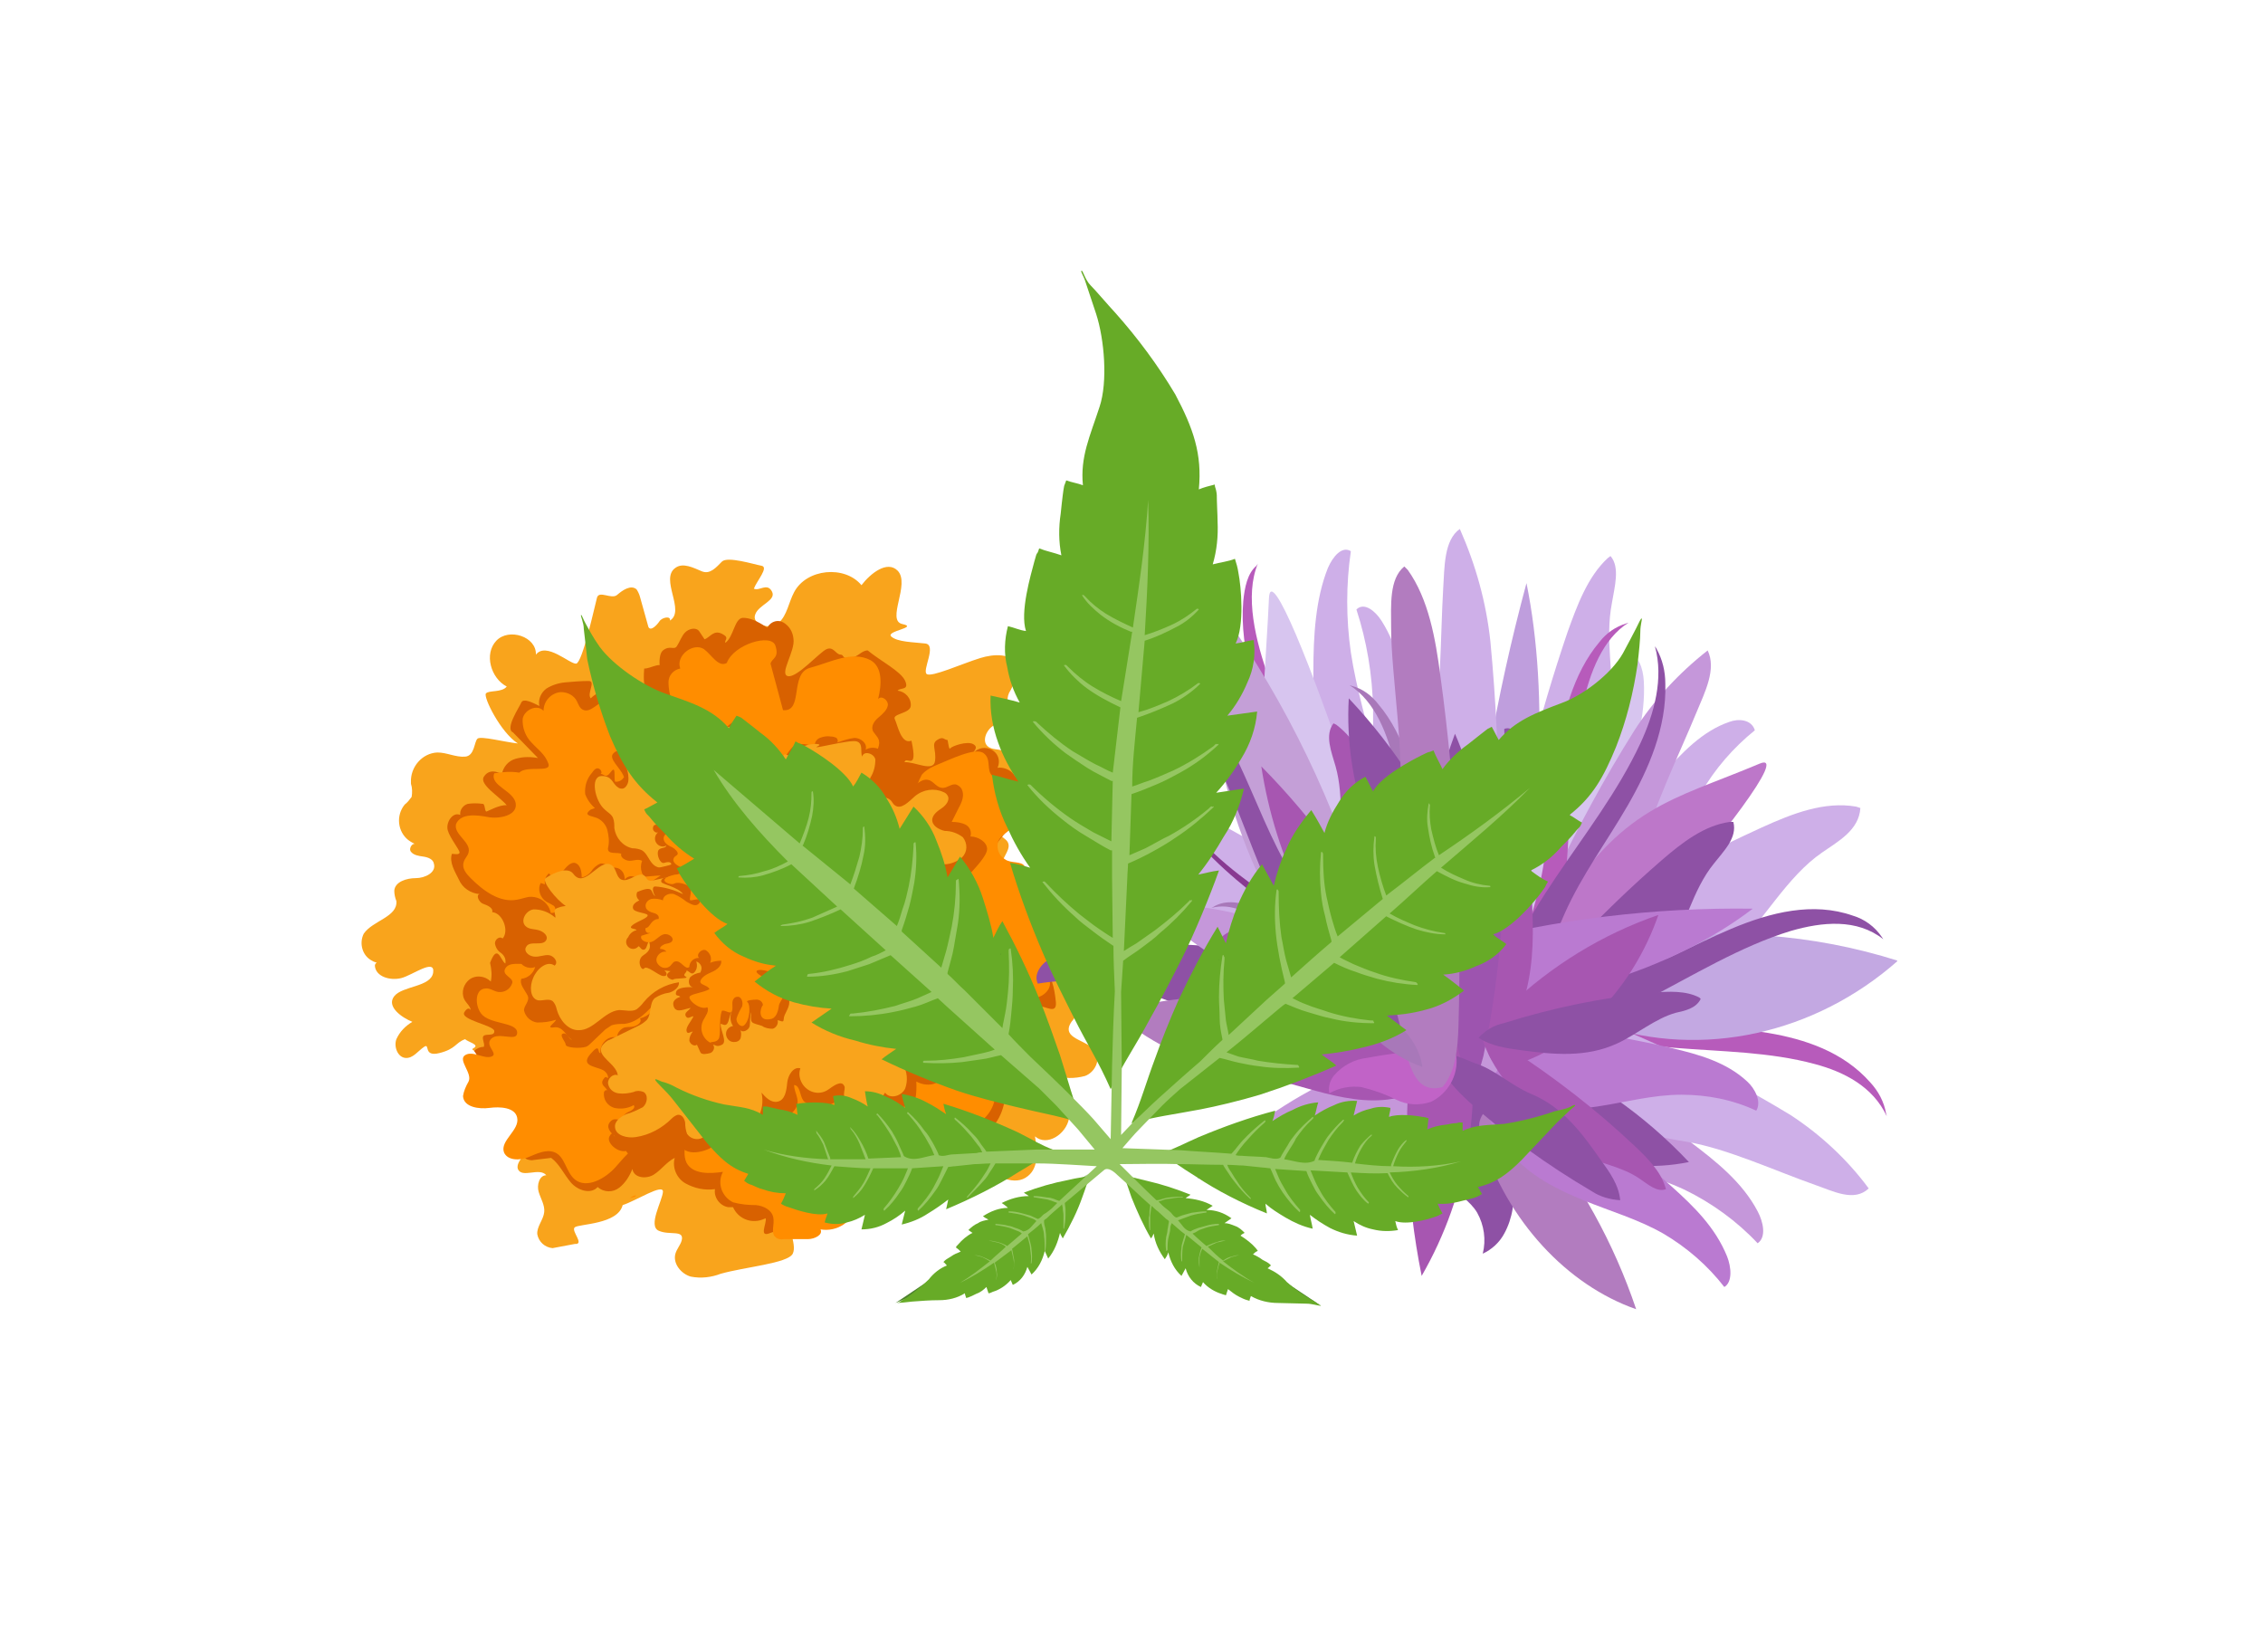 <?xml version="1.0" encoding="utf-8"?>
<!-- Generator: Adobe Illustrator 26.3.1, SVG Export Plug-In . SVG Version: 6.00 Build 0)  -->
<svg version="1.1" id="Laag_1" xmlns:v="https://vecta.io/nano"
	 xmlns="http://www.w3.org/2000/svg" xmlns:xlink="http://www.w3.org/1999/xlink" x="0px" y="0px" viewBox="0 0 326 238"
	 style="enable-background:new 0 0 326 238;" xml:space="preserve">
<style type="text/css">
	.st0{fill:#DFF3F2;fill-opacity:0;}
	.st1{clip-path:url(#SVGID_00000071532320433996208750000009046485317551077298_);}
	.st2{fill:#F9A41C;}
	.st3{fill:#D86100;}
	.st4{fill:#FF8D00;}
	.st5{fill:#CEAFE8;}
	.st6{fill:#D7C5EF;}
	.st7{fill:#B75BBB;}
	.st8{fill:#C3A8E2;}
	.st9{fill:#BF9EDD;}
	.st10{fill:#C597DA;}
	.st11{fill:#8E51A5;}
	.st12{fill:#9B3EA3;}
	.st13{fill:#BD77C9;}
	.st14{fill:#A878B9;}
	.st15{fill:#BA7AD1;}
	.st16{fill:#B27CBF;}
	.st17{fill:#883991;}
	.st18{fill:#C49FD7;}
	.st19{fill:#A756B1;}
	.st20{fill:#9D54AF;}
	.st21{fill:#C163C7;}
	.st22{fill:#67AB27;}
	.st23{fill:#4D822E;}
	.st24{fill:#95C661;}
	.st25{clip-path:url(#SVGID_00000143601649881347112920000017322923833423025331_);}
	.st26{fill:url(#SVGID_00000170996992514501713910000000724761827688425094_);}
	.st27{fill:url(#SVGID_00000057831880029115911130000001226665595807271587_);}
	.st28{clip-path:url(#SVGID_00000024689594700959342010000005296420941329283219_);}
	.st29{fill:url(#SVGID_00000165202800488633152370000014249308447956421779_);}
	.st30{clip-path:url(#SVGID_00000044868335911786673020000003017109857117065651_);}
</style>
<g transform="translate(52 39)">
	<path class="st0" d="M-52-39h326v238H-52V-39z"/>
	<g>
		<defs>
			<rect id="SVGID_1_" width="221.3" height="149.6"/>
		</defs>
		<clipPath id="SVGID_00000137133262747155992570000005493544302054269110_">
			<use xlink:href="#SVGID_1_"  style="overflow:visible;"/>
		</clipPath>
		<g style="clip-path:url(#SVGID_00000137133262747155992570000005493544302054269110_);">
			<path class="st2" d="M30.8,140.2c1.5,0.1-0.6-1.9,0-2.4s6.2-0.4,6.9-3.2c1.9-0.6,5.9-3.2,5.8-1.9s-2.2,4.9-0.6,5.6
				s3.7-0.2,3.3,1.4c-0.2,0.7-0.7,1.2-0.9,1.9c-0.4,1.4,0.8,2.9,2.2,3.3c1.5,0.3,3,0.1,4.3-0.4c3.5-1,9.7-1.5,10.4-2.9
				s-1.1-4.3-0.5-6.4l5.8,2.1l0.4-2.4c0.5-1.3,2.4-1.5,3.7-1s2.4,1.5,3.8,1.9c2.9,0.7,4.4-3.2,5.2-5.3s2.9,0.3,4.3,1.4
				s2.5-3.7,4.5-3.1c1.9,1.6,4.8,3.2,6.7,1.6c1.6-1.3,1.3-3.7,1-5.7c1.7,1.5,4.5-0.3,4.9-2.6s-0.9-4.3-2.1-6.2
				c1.4,0.5,2.9,0.5,4.4,0.1c1.4-0.5,2.3-2.3,1.5-3.6c-1.1-1.5-4.3-1.7-3.8-3.5c0.1-0.3,0.3-0.7,0.6-1c1.4-1.9,0.7-4.7-0.9-6.5
				s-3.8-2.7-6-3.6c1.9-1.6,4.1-4,3-6.2c-0.7-1.4-2.4-2-3.8-2.6s-2.9-2-2.6-3.5c0.2-1.2,1.5-2.3,0.8-3.3c-0.3-0.4-0.8-0.6-1.1-1.1
				c-0.7-1.1,0.7-2.2,1.4-3.2c1.2-1.6,0.9-3.7,0.6-5.7c-0.2-1.2-0.5-2.7-1.7-3.1c-0.6-0.2-1.3-0.1-1.9-0.5c-1-0.7-0.4-2.3,0.6-3
				s4-0.6,2.9-2c-0.9-0.9-1-2.2-0.3-3.2c0.5-1.1,1.3-2.2,0.9-3.4c-0.6-2-3.4-1.8-5.3-1.2c-2.6,0.8-7,2.8-7.7,2.3s1.5-4.2-0.2-4.4
				s-4-0.2-4.9-1s4-1.3,1.6-1.8s1.2-5.8-0.7-7.7c-1.5-1.5-3.9,0.4-5.2,2.1c-2.4-2.9-7.9-2.4-9.7,1c-0.8,1.5-1,3.3-2.2,4.4
				s-4,0.3-3.4-1.2c0.5-1.4,3.1-2,2.4-3.3s-1.8,0-2.6-0.4c0.4-1.1,2.2-3.1,1.1-3.3s-4.9-1.4-5.7-0.6s-1.7,1.9-2.9,1.4
				s-2.7-1.3-3.8-0.5c-2.3,1.6,1.5,6.2-0.8,7.6c0.2-0.7-1.1-0.5-1.5,0.1s-1.3,1.5-1.6,0.8L40.2,47c-0.1-0.4-0.3-0.8-0.5-1.1
				c-0.8-0.7-2,0.1-2.8,0.8S34.3,46,34,47.1s-2.1,9.4-3,9.5s-4.3-3.2-5.8-1.3c0.1-2.6-3.9-3.9-5.7-2s-0.8,5.4,1.5,6.6
				c-0.7,0.9-2.6,0.5-3,1s2.1,5.6,4.6,7.2c-1.9-0.2-5.3-1.1-5.8-0.7S16.4,69.9,15,70s-2.6-0.6-4-0.6c-2.2,0.1-3.9,2.1-3.8,4.3v0.2
				c0.2,0.6,0.2,1.3,0.1,1.9c-0.3,0.4-0.6,0.8-1,1.1c-1.3,1.6-1,3.9,0.5,5.1c0.4,0.3,0.8,0.5,1.2,0.7c-0.5-0.5-1.2,0.5-0.8,1
				s1.1,0.6,1.8,0.7s1.4,0.4,1.5,1c0.4,1.3-1.3,2.1-2.6,2.1s-3,0.5-3.1,1.8c0,0.5,0.1,1,0.3,1.5c0.2,2.3-3.4,2.8-4.7,4.7
				c-0.7,1.4-0.2,3.2,1.2,3.9c0.3,0.2,0.7,0.3,1.1,0.3c0-0.4-0.7,0-0.7,0.4c0.1,1.6,2.2,2.2,3.8,1.8s4.9-2.9,4.6-0.8
				S6,103,4.8,104.5s1.1,3.1,2.6,3.7c-1,0.6-1.8,1.4-2.3,2.5c-0.4,1.1,0.2,2.6,1.3,2.7s1.8-1,2.7-1.6s-0.2,1.5,2.2,0.9
				s2.3-1.5,3.7-2c0.4,0.4,2.2,0.8,1.2,1.3s3.3,0.8,3.6,2.5s0.5,4,2.1,4.7c0.6,0.2,1.2,0.4,1.7,0.6c0.5,0.4,0.9,1,1,1.7
				c0.5,2.1,0,4.4-1.3,6.1c-0.4,0.5-0.9,1.2-0.7,1.8c0.6,1.4,3.1-0.3,4.1,0.9c-1,0-1.4,1.4-1.1,2.4s0.9,1.9,0.8,2.9
				c-0.1,1.1-1.1,2.1-1,3.2c0.2,1.1,1.1,1.9,2.2,2L30.8,140.2L30.8,140.2z"/>
			<path class="st3" d="M25.5,70.2c-1.1-0.2-2.1-0.2-3.2,0.1s-1.8,1.2-2,2.2c-0.8-0.4-1.9-0.7-2.6,0.4s2.2,2.8,3.3,4.1
				c-1-0.1-2.6,0.8-2.9,0.9s-0.2-1.2-0.6-1.1c-0.7-0.1-1.4-0.1-2.1,0c-0.7,0.2-1.2,0.9-1.1,1.6c-1.1-0.5-2.1,1.1-1.8,2.2
				s1.7,2.8,1.7,3.2S13.4,84,13.1,84c-0.4,1.2,0.4,2.5,1,3.7c0.5,1.2,1.7,2,3,2.1c-0.6,0.1-0.1,1.2,0.5,1.4s1.5,0.6,1.3,1.2
				c1.5,0.1,2.5,2.7,1.5,3.8c-0.4-0.4-1.1,0.1-1.1,0.7c0.1,0.6,0.4,1.1,0.9,1.4c0.5,0.4,0.7,0.9,0.6,1.5c-0.7-0.4-1.1-3-2.2-0.1
				c0.2,0.9,0.3,1.8,0.1,2.7c-0.9-0.9-2.4-1-3.3-0.1c-0.8,0.8-1,2.1-0.3,3c0.3,0.4,0.6,0.7,0.7,1.1s-0.2-0.7-0.9,0.4
				s4.2,1.9,4.3,2.7s-1.1,0.4-1.5,0.7s0.2,1.1,0,1.6c-0.5,0-1,0.2-1.4,0.6c0.7,0.9,1,2,0.9,3.1c1,0,2-0.2,3-0.6
				c2.5,3.1,5.2,7,3.7,10.7c-0.3,0.8-0.8,2,0,2.4c0.3,0.1,0.7,0.2,1,0.1l2.5-0.3c1.2,0.9,1.8,2.3,2.8,3.5s2.9,1.8,3.9,0.7
				c0.9,0.8,2.2,0.8,3.1,0.1c0.9-0.7,1.5-1.7,1.9-2.7c0.2,1.3,2,1.5,3.1,0.8s1.8-1.8,3-2.4c-0.4,1.4,0.3,3,1.6,3.7s2.7,1,4.2,0.8
				c-0.2,1.2,0.7,2.4,1.9,2.6h0.7c0.7,1.6,2.5,2.4,4.2,1.8c0.2-0.1,0.3-0.1,0.5-0.2c0.2,0.7-1.1,2.9,0.7,2.1c1.6-0.6,3.2-1,4.8-1.2
				c1.5-1.6,3.8-2,5.8-1.1c0-1.1,1.2-1.8,2.3-1.9c1.1,0,2.2,0,3.3-0.1c1.1-0.2,2.1-1.3,1.8-2.3c1.2,0.8,2.7-1,2.6-2.5
				s-0.7-3.1-0.1-4.4l4.6,0.1c2,0,4.1,0,5.8-1c2.3-1.4,3.2-4.5,2.9-7.3c-0.2-0.8-0.2-1.5,0-2.3c0.2-0.8,1-1.2,1.8-1
				c0.5-0.7-0.2-1.5-0.6-2.2s-0.2-2.1,0.6-1.8c-0.1-0.7,0.8-2.5-0.2-2.1s3.3-0.1,3.3-1.5c0.8-0.2,2.6,1.3,2.4-0.7s-0.6-3.8-1.9-5.1
				c-0.7-0.7-1.7-1.5-1.3-2.3c0.2-0.4,0.6-0.6,0.8-0.9c0.7-0.9,0.2-2.2-0.6-3s-1.9-1.4-2.3-2.4c-0.3-0.7-0.4-1.5-0.6-2.3
				c-0.5-1.6-1.8-2.9-3.4-3.3c-0.9-3.2,3.3-5.5,4.4-8.6c0.5-1.7,0.1-3.6-1.2-4.9c-0.6-0.7-1.5-1-2.3-0.9c0.5-1.1,0-2.3-1.1-2.7
				c-1-0.4-2.1,0-2.6,0.9c0.1-0.5,1.1-1.1,0.2-1.6s-3.1,0.3-3.3,0.6s-0.3-0.8-0.4-1.2c-0.5,0-0.6-0.6-1.5,0s-0.1,1.3-0.3,3
				s-2.9,0.1-4.4,0.2c0.2-1,2,1.5,1-3.1c-1.5,0.6-2-2.3-2.4-3.1s2.2-0.8,2.3-1.9s-0.8-2.1-1.9-2.2c0.4-0.5,1.7,0,1.1-1.4
				s-3.6-2.9-5.4-4.4c-0.9,0-1.3,0.9-2.5,1.1s-0.9-0.5-1.4-0.5c-0.7,0-1-1.2-2-0.8s-4.3,4.2-5.6,3.9s1.1-3.6,0.8-5.4
				c-0.1-1-0.6-1.8-1.4-2.3s-1.8-0.2-2.3,0.6c0,0,0,0.1-0.1,0.1C57,50.4,56,50,55,50c-1.2,0.1-1.3,2.7-2.5,3.6
				c-0.2-0.4,0.7-0.7-0.5-1.3s-1.7,0.5-2.5,0.8l-0.8-1.2c-0.5-0.6-1.5-0.3-2,0.2s-0.8,1.4-1.2,2s-1-0.2-2,0.6s-0.2,4.8,0,3
				s-1.8-0.3-2.7-0.4c-0.3,3.9,0.7,3,1.9,3.7c-0.2,1.5-0.7,3.3-2.2,3.5c-0.1-0.8,0.9-1.5-0.4-2.3c-0.4-0.1-0.8,0-1.1,0.3
				c-0.9-1.8-3-2.6-4.8-1.7c-0.4,0.2-0.8,0.5-1.1,0.8c-0.6-0.7,0.8-2.5-0.3-2.5s-2.3,0.1-3.4,0.2c-1,0.1-1.9,0.4-2.7,0.9
				c-0.8,0.6-1.2,1.6-1,2.5c-0.8-0.4-2.3-1.2-2.6-0.5s-2.4,3.8-1.2,4.3C21.9,66.5,25.5,70.2,25.5,70.2z"/>
			<path class="st4" d="M42.2,125.4c-2.3-0.2-4,2-5.5,3.7c-1.5,1.7-4.2,3.2-5.9,1.8c-1.3-1.1-1.4-3.3-2.9-3.9
				c-1.2-0.5-2.6,0.2-3.8,0.7c-1.2,0.5-3,0.5-3.5-0.7c-0.6-1.7,2.3-3.2,1.9-5c-0.3-1.5-2.5-1.6-4-1.4s-3.7-0.1-3.8-1.7
				c0.1-0.7,0.4-1.4,0.8-2.1c0.6-1.2-1.6-3.1-0.5-3.8s2.7,0.6,3.8,0.2s-1.1-1.6,0-2.6s3.8,0.6,3.7-0.9s-4-1.1-5.2-2.7
				c-0.9-1.2-0.9-3.5,0.6-3.6c0.7-0.1,1.2,0.4,1.9,0.5c0.9,0.1,1.7-0.4,2-1.3c0.2-0.8-1.6-1.1-1-2.1s2.1-0.5,3.2-0.7
				c1.1-0.1,2.1-0.6,2.8-1.5c0.6-0.9,0.3-2.5-0.8-2.7c1.4-0.8,1.8-2.6,1-4c-0.6-1-1.7-1.5-2.8-1.4c-0.6,0.1-1.1,0.3-1.7,0.4
				c-2.5,0.5-4.9-1.3-6.7-3.1c-0.6-0.6-1.3-1.4-1-2.3c0.1-0.5,0.6-0.9,0.7-1.4c0.4-1.5-2.2-2.6-1.8-4.1c0.7-1.6,3-1.3,4.6-1
				s4.2-0.2,4-1.9c-0.2-1.9-3.8-2.6-3.1-4.4c1.2-0.2,2.4-0.3,3.6-0.1c1.1-1.1,4.7,0.1,4.2-1.3s-1.6-2.1-2.4-3
				c-0.9-0.9-1.4-2.2-1.3-3.5c0.3-1.3,2.1-2.1,3-1.1c0-1.4,1.1-2.6,2.5-2.7c1,0,1.9,0.5,2.3,1.3c0.2,0.4,0.4,1,0.8,1.2
				c1.2,0.7,2.3-1.3,3.7-1.3c2.3,0,1.6,5.1,3.9,5l1.1-0.3c1.4-0.4,2.9,0.4,3.5,1.8c1-2,1.2-4.2,0.7-6.3c-0.3-0.9-0.5-1.9-0.5-2.8
				c0-1,0.7-1.8,1.7-2c-0.7-1.8,1.8-3.8,3.4-2.8c1.1,0.8,2.1,2.7,3.3,2c1-2.7,6.4-4.3,7-2.5s-0.5,1.8-0.7,2.6l1.8,6.7
				c3,0.3,0.9-5.3,3.9-6.1s6-2.5,8.7-1.1c1.8,1,1.6,3.6,1.1,5.6c0.5-0.6,1.5,0.2,1.4,0.9s-0.8,1.3-1.4,1.8c-0.6,0.5-1.1,1.3-0.7,2
				c0.2,0.3,0.4,0.5,0.6,0.8c0.7,1-0.2,2.2-0.8,3.2c-1.3,2.1-1.7,4.7-1.2,7.1c0.1,0.4,0.3,0.8,0.5,1.1c0.3,0.3,0.7,0.4,1.2,0.4
				c2.5,0.2,4.8-1.3,5.7-3.7c0.2-0.9,0.5-1.8,1-2.7c0.5-0.6,1.2-1,1.9-1.3c2.2-0.9,5.8-2.7,7-1.8S90,72,91,72.8
				c1.1,0.7,2.1,1.5,3,2.4c1.2,1.6,1,3.8-0.4,5.2c-0.6,0.6-1.5,1-1.8,1.8c-0.3,1,0.1,2.1,1,2.6c0.8,0.6,2.4,0.2,2.8,1
				s-0.5,2.3,0.6,2.8s2.3,0.4,3.4,0.5c2.3,0.3,5,1,5,4.2s-3.3,3-5.4,3.8c0.7,0.7,1.2,1.7,1.5,2.7c0.2,1.1-0.5,2.1-1.5,2.3
				c0,0,0,0-0.1,0c0.6,1.1-0.6,2.4-1.8,2.6s-2.5-0.1-3.7,0c-1.9,0.2-3.4,1.5-4.8,2.7c-0.2,0.2-0.4,0.4-0.5,0.7s0,0.6,0.1,0.9
				c0.6,1.4,1.9,2.4,3.3,2.7c0.4,1.3-1.1,2.6-1.1,4c0.1,0.7,0.3,1.3,0.6,1.9c0.7,2.4-1.1,5-3.4,5.7c-2.4,0.6-5-0.1-6.9-1.7
				c-1,1.6-3.1,2.1-4.7,1.1l-0.1-0.1c1,1.8,1.5,3.8,1.2,5.8c-0.3,2.1-1.8,3.7-3.8,4.3c-0.6,0.1-1.3,0.1-1.7,0.6
				c-0.2,0.4-0.4,0.8-0.4,1.3c-0.5,2.4-2.8,3.9-5.2,3.5c0.4,0.8-0.9,1.4-1.8,1.4h-3.5c-0.4,0.1-0.9,0-1.2-0.3
				c-0.7-0.6-0.1-1.8-0.3-2.8c-0.2-1.1-1.4-1.7-2.5-1.8c-1.1,0-2.2-0.1-3.3-0.4c-1.6-0.8-2.3-2.7-1.5-4.3c0,0,0-0.1,0.1-0.1
				c-1.9,0.3-4.4,0.4-5.3-1.3c-0.5-1-0.2-2.3-0.2-3.4s-0.2-2.6-1.3-3C43.8,121.5,42.6,123.7,42.2,125.4"/>
			<path class="st3" d="M43.2,87.1l-2.4,0.2c-0.5-0.7-0.6-1.5-0.3-2.3c-0.6-0.3-1.2,0-1.8,0s-1.4-0.5-1.2-1
				c-0.6-0.3-2.1,0.2-1.9-0.9c0.2-0.8,0.1-1.7-0.1-2.5s-0.8-1.5-1.6-1.8c-0.5-0.2-1.6-0.3-1.2-0.8s0.6-0.4,1-0.6
				c-0.6-0.5-1.1-1.2-1.4-2c-0.1-1.1,0.2-2.2,1-3.1c0.2-0.3,0.5-0.7,0.9-0.6s0.6,0.7,0.3,0.8c0.5-0.1,0.7,0.8,1.5-0.3
				s0.4,0.9,0.6,1.4c0.6,0.1,1.2-0.3,1.4-0.9c0.1-0.1,0.1,0.1,0,0.2s-0.2-0.1-0.2-0.2c-0.5-1.1-2.1-2.4-1.5-3.1s0.7-0.2,1-0.2
				c-0.1-0.5-0.1-1.7,0.1-1.5s0.8-2.2,1.1-1.5s0.8,0,1.2,0c-0.1,0.7,1.1,0.2,1.5,0.7s0.2,1.2,0.4,0.9s2.4,0.1,2.1-0.4
				s-1.6-1.2-0.3-2.5c0.9,0.2,1.6-2.1,2.4-1.1s1,0.6,1.4,1c0.8,0.7,1.5,1.9,0.7,2.6c0.5-0.1,1.5,1.4,1.3,0.7s0.7-0.6,0.6-0.1
				s-0.2,0.5-0.3,0.8c0.8-0.9,1-2.5,1.9-3.3s0.8,0.4,1.2,0.1s0.7-0.7,1.2-0.8c0.6-0.1,1.3,0.2,1.6,0.8c0.4,0.5,0.8,1,1.1,1.6
				c0.3,0.7-1,0.8-0.4,1.4s1.4,0.2,1.6,0.9v1l-0.5,2.9c0,0.2-0.1,0.4-0.2,0.6c-0.2,0.2-0.5,0.3-0.7,0.4c-0.5,0.3-0.8,0.9-0.8,1.5
				c0.4,0,0.8,0.2,1.1,0.4c0.3,0.4-0.2,0.8-0.6,1.1s-0.5,0.8-0.3,1.1s-0.8,0.4-1,0.8s-0.2,0.8,0.2,1.1l-0.3,1
				c0.1,0.5,0.8,0.4,1.1,0.1c0.2-0.4,0.4-0.9,0.5-1.3c0.4-0.7,1.3-1,2-0.7c0.6,0.9,1.6,1.5,2.7,1.5s2.1,0,3.2,0.2
				c0.3,0.1,0.4,0.6,0.2,0.5c-0.2-1.8-0.7-3.5-1.6-5L61,75.2l-0.3-0.3c-0.3-0.8,1-1.6,0.6-2.3c-0.1-0.3-0.4-0.4-0.6-0.6
				c-0.5-0.4-1.9-1.1-0.5-1.6c0.9,0.1,1.3-1.2,2-1.8c0.9-0.7,2.2-0.4,3.2,0c-0.1-0.6,0.2-1.1,0.7-1.3s1.1-0.3,1.6-0.2
				c0.3,0,0.6,0.1,0.8,0.2c0.2,0.2,0.3,0.6,0,0.7c0.9-0.3,1.7-0.6,2.6-0.7c0.9,0,1.9,0.8,1.6,1.7c1-0.6,2.3-0.2,2.9,0.8
				c0.1,0.2,0.2,0.4,0.2,0.6c0.2,1.3-0.9,2.8-0.1,3.8c0.4-0.4,1-0.6,1.6-0.5c-0.1,0.6-0.1,1.2,0.2,1.7c1.7,0.1,2.8-2.6,4.4-2
				c0.7,0.3,1.1,1.1,1.9,1.1c0.7,0,1.2-0.6,1.9-0.5c0.3,0.1,0.6,0.3,0.8,0.6c0.5,0.9,0.1,1.9-0.4,2.8l-1,2c0.7,0,1.4,0.1,2,0.4
				s0.9,1,0.7,1.7c1.1,0,2.4,0.8,2.4,1.8s-1.8,2.8-2.4,3.5s-0.9-0.2-1.4-0.3c-0.3,0.3,0.5,0.3-0.4,1.2s-1,0.1-1.6,0.2
				c0.3,0.3,0,1-0.5,1.1s-1,0.1-1.4,0.1c-0.5,0.1-1,0.5-0.9,0.9c0.5,0.3,1.4-0.3,1.6,0.9s-0.3,1.1-0.6,1.6c0.4,0.4,1.2,0.7,0.8,1.5
				s-0.6,0.2-0.8,0.1c0,1.6-1.2,2.9-2.8,2.9h-0.2c-0.2,0.4-0.2,0.4,0,1.2s-4.4,0.8-5.8-0.6c-0.1,0.5,0.6,0.8,1.2,0.9
				s1.3,0.1,1.4,0.6c0.1,0.3,0,0.6,0.2,0.8c0.2,0.3,0.8,0.1,1,0.3s0.1,0.5,0.2,0.7c0.2,0.5,1,0.2,1.4-0.2s0.9-0.9,1.4-0.7
				c0.2,0.4,1,0.4,1.4,0.4c0.1-0.5,0.5-0.8,1-0.9s1-0.1,1.4,0.1c0.2,0.2,0,0.7,0.3,0.8c0.1,0.1,0.3,0,0.4-0.1
				c0.5-0.2,1.1-0.3,1.7-0.1c0.2,0,0.3,0.1,0.5,0.2c0.2,0.2,0.2,0.5,0.3,0.7c0.3,0.3,0.8,0.4,1.1,0.2l1.1-0.6c0.4-0.1,0.9,0,1,0.5
				l0.3,1c0.8-0.3,1.8,0.1,2.1,0.9c0.1,0.2,0.1,0.3,0.1,0.5c-0.1,0.4-0.1,0.7-0.1,1.1c0.1,0.6,0.8,1.2,0.4,1.7
				c-0.2,0.3-0.6,0.3-0.9,0.5c-0.6,0.5-1,1.2-0.9,2c0,0.8-0.2,1.5-0.6,2.2c-0.5,0.6-1.7,0.5-1.8-0.2c0.2,1.6-0.9,3-2.5,3.3
				c0.3,0.8-0.7,1.5-1.5,1.5c-0.8-0.2-1.5-0.6-2.1-1.2c0.9,0.5,0.5,2-0.4,2.5c-0.9,0.4-2,0.3-2.9-0.2c0.1,1.3-0.1,4.3-1.1,3.8
				s-0.8,0.2-1.2,0.3c0,0.3,0.7,0.8-0.1,1s-1.4-0.6-1.5-1.3c-0.8,0.8-1.8,1.5-2.8,2c-0.5,0.3-1.2,0.4-1.8,0.4
				c-0.6-0.1-1.1-0.6-1.2-1.2c-0.7,0.4-1.5,0.2-1.9-0.5c-0.4-0.6-0.2-1.4,0.4-1.9c-1.3,1.1-3.1,1.3-4.6,0.5
				c-0.2-0.1-0.4-0.2-0.5-0.4c-0.5-0.7-0.4-2.1-1.3-2.2c0,1.3,1.2,2.4-0.1,3.8s-2.3,0.8-3.1-0.1c0.4,1.2,0.1,2.5-0.7,3.4
				c-1.2-0.3-2,2.3-2.8,1.9s-1.5-0.3-2-0.8c0.4,0.5-0.4,1.3-1,1.1s-0.9-0.9-1.1-1.5c-0.4,0.2-0.7,0.7-0.9,1.1
				c-0.9,0.5-1.8,0.8-2.8,0.8s-2-0.6-2.3-1.6c0.5,0,0-1-0.5-0.8s-0.7,0.8-1.2,1c-0.5,0.3-1.2,0.3-1.7,0.4c-0.7,0.3-1.4,0.7-2,1.2
				c-0.7,0.4-1.7,0.3-2-0.4c-1.2,0.3-2.9-1.2-2.4-2.1s0.5,0,0.8,0c-0.6-0.5-1.4-1.3-0.7-2.1s1.4,0,2-0.3c-0.5-0.2,0.1-0.9,0.6-1.1
				s1.1-0.6,0.8-1c-0.9,0.5-1.9,0.6-2.8,0.4c-1-0.3-1.6-1.2-1.5-2.2c0-0.2,0.3-0.5,0.5-0.3c-0.2-0.5-1.1-0.8-0.6-1.6
				s0.6,0.1,0.7-0.3c0-0.3-0.2-0.6-0.4-0.8c-0.7-0.8-3.8-0.6-2.2-2.5s1-0.1,1.5-0.2c-0.1-1.1,0.7-2.2,1.8-2.3h0.6
				c0-0.6,0.5-1.2,1.1-1.4c0.5-0.1,1,0,1.5-0.2s1-0.6,0.7-1.1c1.3-0.3,2.2-1.3,2.5-2.6c-1.3,1.5-2.8,3.2-4.8,3.4
				c-0.6,0-1.2,0-1.8,0.2l-0.9,0.6l-2.1,2c-0.2,0.2-0.4,0.4-0.7,0.5c-1,0.3-2.9,0.1-2.9-0.3s-1-1.4-0.4-1.6s0.8,0.8,1.3,0.9
				c-0.9-0.6-1.3-2-2.6-1.8s0.2-0.7,0.3-1.1c-0.9,0.3-1.8,0.4-2.7,0.4c-0.9-0.1-1.7-0.8-1.9-1.7c-0.1-0.7,0.9-1.4,0.5-2.2
				s-1.2-1.6-0.9-2.4c0.9-0.1,1.7-0.7,2-1.7c-1,0.4-2.1-0.2-2.4-1.1c-0.3-0.7,0-1.6,0.6-2.1c0.9-0.2,1.9,0,2.6,0.5v-1.3
				c-1.1,0.4-2.4-0.2-2.7-1.4c-0.1-0.4-0.1-0.7-0.1-1.1c0.9-0.6,1.8-1.3,2.5-2c0.5,0.5,1.3,0.8,2.1,0.7c0.4-0.1,0.4-0.7,0.1-1
				c-0.3-0.2-0.7-0.4-1.1-0.6c-0.9-0.6-1.3-1.8-0.8-2.7l0.6,0.2c-0.1-0.6,0.1-1.2,0.6-1.6c0.3,0.7,1.4,0.4,1.9-0.2s1.1-1.4,1.8-1.3
				c0.8,0.2,1,1.2,1,2.1c0.6-0.1,1.1-0.5,1.4-0.9c0.3-0.5,0.8-0.9,1.3-1.1c0.6-0.1,1.3,0.4,1.1,0.9c0.7-0.5,1.6-0.4,2.1,0.3
				c0.2,0.3,0.3,0.7,0.3,1.1c0.4-0.5,1-0.6,1.6-0.3c0.2,0.2,0.4,0.4,0.5,0.7c0.5-0.4,1.2-0.4,1.6,0L43.2,87.1L43.2,87.1z"/>
			<path class="st2" d="M65.8,68.5c-1.3,0.6,4.6-1,5.6-0.7s0.5,1.5,0.8,2.2c0.2-0.9,1.7-0.5,1.9,0.4c0,0.9-0.2,1.8-0.7,2.6
				c-0.4,0.8-0.5,2,0.2,2.5s1.9,0.1,2.6,0.7c0.3,0.2,0.4,0.6,0.7,0.8c0.9,0.7,2-0.5,2.9-1.3c1.2-1,2.8-1.2,4.1-0.6
				c0.3,0.1,0.5,0.3,0.6,0.5c0.4,0.6-0.2,1.4-0.8,1.8s-1.3,0.9-1.4,1.6c-0.1,0.9,0.9,1.5,1.8,1.7c0.9,0,1.8,0.3,2.6,0.9
				c0.7,0.9,0.7,2.1-0.1,2.9c-0.8,0.7-1.9,1.1-3,1c-0.4-0.1-0.9,0-1.3,0.2c-0.5,0.4-0.5,1.2-0.4,1.8l-2.5,0.9
				c-0.5,1.3,1.6,2,2.2,3.2c0.4,1,0.1,2.1-0.7,2.7S79,95.2,78,95.1c0.5,1.3-1.3,2.4-2.7,2.2s-2.7-1.1-4.1-1c0.7,2,4.6,1.6,4.9,3.7
				c0.1,0.5-0.2,1.2,0.2,1.6c0.2,0.2,0.4,0.3,0.7,0.3c2.5,0.5,4.8-2.1,7.2-1.5c1.3,0.3,2.3,1.5,3.6,1.7s3.2-0.4,3.7,0.9
				c0.1,0.4,0.1,0.7,0,1.1c-0.2,1.1-0.5,2.2-1.1,3.3c-0.6,1-1.6,1.7-2.8,1.8c0.3,1.8-1,3.5-2.8,3.8c-1.1,0.2-2.3-0.3-3-1.2
				c0.1,1,1.3,1.8,0.4,3.1s-2.9,0.3-4.1-0.5c0.6,1,0.7,2.3,0.3,3.4c-0.5,1.1-2.2,1.6-2.9,0.6c-0.7,1.2-1.8,2.1-3.2,2.3
				s-2.9-0.9-2.7-2.3c0-0.3,0.2-0.7,0-1c-0.4-0.8-1.5,0-2.2,0.5c-1.2,0.9-2.8,0.6-3.7-0.6c-0.5-0.7-0.7-1.6-0.4-2.4
				c-1-0.3-1.8,1-1.9,2.1s-0.3,2.5-1.4,2.7c-0.9,0.2-1.7-0.6-2.3-1.3c0.6,2.6-0.9,5.2-3.4,5.9c-0.3,0.1-0.7,0.1-1,0
				c-1.2-0.4-1.5-2.6-2.7-2.2c0,1-0.4,1.9-1.1,2.6c-0.7,0.6-1.8,0.5-2.4-0.2c0,0,0-0.1-0.1-0.1c-0.2-0.5-0.3-1.1-0.3-1.7
				c-0.1-0.6-0.5-1.2-1.1-1.1c-0.3,0.1-0.6,0.3-0.8,0.5c-1.4,1.4-3.2,2.4-5.2,2.7c-1.2,0.2-2.9-0.2-3-1.4c-0.1-0.9,0.8-1.5,1.6-1.9
				c0.8-0.2,1.6-0.6,2.4-1c0.7-0.6,0.8-1.8,0.1-2.2c-0.5-0.2-1-0.2-1.4,0c-0.7,0.2-1.5,0.3-2.2,0.2c-0.8-0.1-1.4-0.7-1.5-1.4
				s0.7-1.5,1.4-1.2c-0.2-1.7-3.1-2.7-2.3-4.2c0.3-0.4,0.7-0.8,1.1-0.9l4.3-2.1c0.4-0.2,0.8-0.5,1.1-0.8c0.7-0.9,0.3-2.3,1.1-3.1
				c0.6-0.4,1.3-0.7,2.1-0.8c0.7-0.2,1.5-0.8,1.4-1.5c-2,0.3-3.8,1.3-5.1,2.9c-0.3,0.4-0.6,0.7-1,1c-0.7,0.4-1.7,0.1-2.5,0.1
				c-2.2,0.2-3.7,3-5.9,2.9c-1.5,0-2.7-1.5-3.1-3c-0.1-0.5-0.3-0.9-0.6-1.2c-0.6-0.4-1.4,0-2.1-0.1c-1.2-0.3-1.2-2.1-0.7-3.2
				c0.5-1.3,2-2.6,3.1-1.8c0.6-0.5-0.1-1.4-0.8-1.5s-1.4,0.3-2.2,0.2s-1.5-0.8-1.1-1.4c0.5-1,2.4,0,2.9-1c0.3-0.6-0.4-1.2-1.1-1.4
				s-1.4-0.1-1.9-0.6c-0.8-0.8,0.1-2.3,1.2-2.4c1.1,0,2.2,0.4,3.1,1.2c0.1-0.5-0.5-1.1,0.3-1.4s0.8-0.2,1.2-0.3
				c-1.4-0.9-3.5-3.6-2.9-4s2.6-1.6,3.7-0.9c0.3,0.2,0.4,0.5,0.7,0.7c1.6,1.2,3.6-2.9,5.2-1.6c0.6,0.5,0.6,1.7,1.3,2
				c1.1,0.5,2.5-1.3,3.4-0.5c0.2,0.2,0.3,0.5,0.5,0.6s0.5,0.1,0.8,0l4.1-0.9c-0.8-1.2-2.8-0.4-4-1.2c-0.8-0.6-1-1.7-1.8-2.2
				c-0.4-0.2-0.9-0.3-1.4-0.3c-1.4-0.3-2.4-1.5-2.6-2.9c0-0.5,0-1-0.2-1.5s-0.8-0.8-1.2-1.2c-1.4-1.2-2.1-4.7-0.5-4.8
				s1.6,1.1,2.4,1.6c0.1,0.1,0.3,0.2,0.5,0.2c0.5,0.1,0.9-0.5,1-1c0.2-1.3-0.5-2.5-0.7-3.8s1.2-2.7,2-2.6s1.8,1.7,3,1.4
				c0.6-0.1,1.2-0.4,1.5-1c0.1-0.4,0.1-0.8,0.1-1.1c0.1-0.8,0.9-1.3,1.7-1.2s1.3,0.9,1.2,1.7c0,0.1,0,0.2-0.1,0.3
				c-0.2,0.6-0.8,1.2-0.4,1.7c0.2,0.2,0.5,0.3,0.8,0.3c1.7,0.1,3.2-0.8,4-2.3c0.1-0.4,0.3-0.7,0.6-1c0.7-0.5,1.8-0.4,2.3,0.4
				c0.5,0.7,0.7,1.6,0.7,2.5c1.3-0.2,2,1.6,1.6,2.8s-1.6,2-2.3,3.1s-0.8,2.9,0.4,3.4c-1.3,0.8-1.8,2.6-0.9,3.9
				c0.7,1.1,2.1,1.6,3.3,1.2c0.5-0.2,1-0.5,1.5-0.9l4-2.8c0.7-0.3,1-1.2,0.6-1.8c-0.2-1-2.1-2.7-1.1-3.2s-2.9-5.8-0.8-4.8
				c0,0,2.6,0.7,1.9-0.5S67.1,67.9,65.8,68.5"/>
			<path class="st3" d="M43.5,101.6c0.7,0.1,0.6-0.5,0.3-0.7s0.5,0,0.8,0c-1.3,0.7,0.3,1.4,0.4,1.2s2.4-0.1,1.8-0.4s0.2-0.6,0.1-0.9
				c0.4,0.1,0.7,0.7,1.1,0.3s0.5-1,0.3-1.6c0.6,0.2,0.9,0.8,0.7,1.3c0,0.1-0.1,0.2-0.1,0.3c-0.6,0.1-1.1,0.3-1.5,0.7
				c-0.3,0.5-0.2,1.3,0.4,1.4c-0.8,0-2.2,0-2.4,0.7s0.4,0.4,0.6,0.7c-0.6,0.2-1.3,0.6-0.9,1.5s1.6,0.2,2.4,0.1
				c-0.3,0.4-1,0.7-0.7,1.2s0.7,0,1.1,0c-0.3,0.7-1.1,1.5-1,2.1s0.6,0.1,0.9,0.1c-0.3,0.4-0.5,0.8-0.5,1.3c0.1,0.5,0.7,0.9,1.1,0.6
				l0.5,1.1c0.2,0.4,1,0.2,1.4,0.1s0.8-0.8,0.4-1.2c0.4,0,0.5,0.4,1.3,0s-0.2-2-0.2-3c0.3,0,0.7,0.4,1-0.1s0.3-1.4,0.8-2
				c-0.5,0.7-0.5,1.7,0,2.4c-0.6,0.1-1.1,0.6-1,1.3c0.1,0.6,0.6,1.1,1.3,1c0.3,0,0.7-0.2,0.8-0.6s0.1-0.9-0.1-1.2
				c0.3,0.6,1.3,0.1,1.4-0.5s0-1.4,0.2-2c0,0.5-0.1,1.1,0.1,1.4s1,0.4,1.5,0.6c0.4,0.3,1,0.4,1.5,0.4c0.5-0.1,0.9-0.8,0.7-1.2
				c0.3-0.1,0.9,0.5,0.9-0.2s0.8-1.5,0.8-2.4c0.1-0.9-0.4-1.7-1.2-2.1c0.1-0.3,0.7-1.3,0.1-1s-1.4,0-2.1-0.1c0.5,0,1.3,0.2,1.5-0.1
				s1-1,0.5-1.3s-1.7-0.3-0.8-0.7s0.8,0.3,0.8,0.7s0.1,1,0.5,1.1c0.4,0.2,1,0.5,1.3,0.3s-0.3-0.8,0-0.9s1.4,0.6,1.6,1.3
				c0,0.3,0.1,0.5,0.2,0.7c0.3,0.3,0.8,0.1,1.2,0.2c0.8,0.1,0.4,0.9,0.8,1.7s1,1.2,1.2,0.7s1.4,0.3,1.3-0.1s1.2-1.3,1.6-1
				s0.9-3.3,0.1-3.3s0.7-0.3,1-0.4c0-0.3-0.1-0.6-0.4-0.7c0.6,0.2,1.1-0.6,1.1-1.3c-0.1-0.7-0.1-1.3,0-2c-0.4-0.3-1-0.5-1.5-0.4
				c0.2-0.7,1-0.9,0.6-2c-0.6-1.1-1.7-1.8-2.9-1.8c-0.9,0-3.9,1.3-2.8,0.5c1-0.7-0.7-0.9,0-1.1c0.8-0.1,1.7-0.1,2.5,0
				c0.8,0,2.5,0,2.2-1l-0.3-0.9c0.2,0.1,0.5,0,0.6-0.2c0-0.1,0.1-0.2,0-0.3c0.6,0.5,1.6-0.1,1.6-0.8c0-0.8-0.4-1.5-1.1-1.9
				c0.2-0.4,0.9-0.4,1.1-0.8s-0.4-1.2-1-1.2c0-0.3,0.3-0.6,0.7-0.6h0.1c0.4-0.4,0.4-1.1-0.1-1.5L71.6,83c-0.5-0.3-1.1-0.5-1.7-0.6
				l-2.1-0.3c0.9-0.6,0.9-1.9,0.6-3c-0.3-0.9-0.8-1.8-1.4-2.5c-0.3-0.4-0.7-0.7-1.2-0.8c-0.5,0-1,0.5-0.8,0.9
				c-0.4-0.1-0.7-0.6-1.2-0.2s-0.4,1.6-0.7,2.3c0.2-0.9-0.2-1.8-1-2.2c-1.1,0.1-3.1-0.9-3.4-0.3c-0.2,0.2-0.3,0.5-0.3,0.8
				c-0.3-0.3-0.8-0.2-1.1,0.1c0,0.1-0.1,0.1-0.1,0.2c-0.1,0.2-0.1,0.3-0.1,0.5v1.4c-0.8,0.1-1.9-0.6-2.5-0.4s-0.4,1-0.1,1.5
				c-0.5-0.1-1,0.3-1.1,0.9c0,0.1,0,0.3,0.1,0.4c0.4,0.1,0.7,0.4,0.9,0.7c-0.7,0-1.4-0.2-2,0.1s-0.2,0.7-0.3,1.1
				c-0.3,0-0.6-0.1-0.9-0.3c0-0.3,0.4,0,0-0.8s-0.9,0.4-1.4,0.7c0.4-0.6,0.6-1.3,0.7-2c0-0.7-0.5-1.4-1.2-1.5
				c-0.5-0.4-0.8-1.1-0.9-1.7c-0.4-0.2-1-0.1-1.2,0.3c-0.1,0.2-0.1,0.3-0.1,0.5c-0.4,0-0.6-0.5-1.1,0s-0.1,1.4,0.1,2.1
				c-0.9-1.2-2.5-1.6-3.9-1c-0.2,0.3-0.2,0.7,0.1,0.9c0.1,0.1,0.3,0.2,0.5,0.1c-0.5,0.4-0.6,1.1-0.2,1.6c0.3,0.4,0.9,0.6,1.4,0.3
				c-0.1,0.5-1,0.2-1.2,0.8s0.3,1.9,0.9,1.7s1-0.1,1,0.2s-7.9,1.4-2,1.6s1.8,0.3,1.3,0.3s-0.9,0.4-0.7,0.7s2.4,0.7,3.1,1.7
				c-1.3-0.6-2.6-1-4-1.1c-0.6,0-0.3,1,0,1.4c-0.8-0.5,0-1.7-2.6-0.6c-0.2,0.4-0.1,0.9,0.3,1.2c-0.4,0.2-1.1,0.6-0.9,1.2
				s2.2,0.6,2.1,1s-1.4,0.8-2.1,1.3c-0.9,0.7,0.4,0.5,0.5,0.8c-0.5,0.1-1,0.5-1.2,1c-0.4,0.4-0.4,1,0,1.4s1,0.4,1.4,0l0.1-0.1
				c0.3,0.2,0.4,0.6,0.8,0.5s0.4-0.9,0.7-1.2c0.2,0.7,0.3,1.3-0.8,2s-0.3,2.4,0.1,1.9S42.8,101.5,43.5,101.6"/>
			<g>
				<path class="st4" d="M59,107.8c0.8-0.1,1.1-1.1,1.2-1.9s1.5-1.9,0.4-2.3s-0.3-1.4-1-1.3s-3.2-1.2-2.5-1.5s2,0.4,2.7,0.2
					s1.3-0.9,0-0.9c-0.6-0.1-1.6-0.4-1.5-0.8s1.5-0.3,2.1,0.1s0.3,1.7,0.7,2s1.8-0.7,1.8-1.1s-0.8-0.6,0-1.1c0.5,0,0.8,0.5,0.9,0.9
					c0,0.5,0.1,0.9,0.3,1.3c0.4,0.6,1.3,0.8,1.9,0.4c0.2-0.1,0.3-0.3,0.5-0.5c0.4-0.3,1,0.4,0.9,0.9s-0.2,1.2,0.2,1.6
					c0.2,0.1,0.4,0.2,0.6,0.2c1,0.2,2-0.3,2.4-1.2s-1.8-1.6-1.4-1.8s-0.7-1.3,0.2-1.2c0.8,0.3,1.6,0.2,2.3-0.3
					c0.6-0.6,0.6-1.5,0.1-2.2c-0.5-0.5-1.4-0.4-1.8,0.1c-0.1,0.1-0.1,0.2-0.2,0.3c-0.6-0.1-0.7-1-0.3-1.5s1.4-0.2,1.6-0.8
					S70,93.7,69,93.7c-1,0.1-2,0.5-2.8,1c-0.2,0.1-0.4,0.2-0.6,0.2c-0.4,0-0.7-0.4-0.9-0.7c-0.2-0.2-0.3-0.6-0.2-0.8
					s0.3-0.2,0.5-0.3c0.4-0.3,0.5-0.9,0.2-1.3c-0.1-0.1-0.2-0.2-0.4-0.3c1.3-1.7,1.8-0.8,2.6-0.2c0.5,0.4,1.2,1.1,1.6,0.6
					c0.3-0.2,0.2-0.6,0.3-1s0.7,0.2,0.7-0.3S69,90,69.3,89c0.5-0.1,1,0,1.6,0s1.1-0.5,1-1c-0.1-0.6-0.8-0.8-1.3-0.8
					c-0.9,0-2.7,0.9-2.6,0.3s1.5-0.7,2.3-1.1s1.4-1.5,0.7-2c0.3,0,0.7,0.3,0.8,0s-1.6-1.3-2.6-1.3c-0.7,0-1.5,0.1-1.8-0.5
					c-0.2-0.5,0.3-1,0.6-1.5c0.6-1.1,0.3-2.4-0.7-3.1c-0.6-0.4-1.4-0.4-2-0.2c0,0-1.9,2.4-1.2,3.5c-0.7,0.1-1.3-0.4-1.4-1.1
					c0-0.2,0-0.5,0.1-0.7c0.2-0.3,0.4-0.5,0.5-0.8c0-0.5-0.6-0.7-1.1-0.9c-0.6-0.2-1.3-0.2-2-0.1S59,78.3,58.8,79
					c-0.1,0.6,0.2,1.1,0.2,1.7s-0.7,1.2-1.1,0.8c0-0.7-0.5-1.2-1.1-1.4c-0.6-0.1-1.3,0.6-1.1,1.2c0.4,0.1,0.7,0.6,0.6,1
					c-0.3,0.1-0.5,0.3-0.6,0.5c0.4,0.4,0.9,0.8,0.8,1.4s-1,0.9-1.1,0.3c-0.1-0.3,0.1-0.6,0-0.8c-0.1-0.5-0.9-0.4-1.2-0.1
					s-0.6,0.8-1,1.1c-0.6,0.4-1.4-1-1.5-1s-1,0.4-1.4,0.1c0.4-1.6-0.1-3.3-1.4-4.4c-0.3-0.3-0.6-0.4-1-0.3c-0.5,0.2-0.5,0.9-0.4,1.4
					l0.4,2.3c-0.3,0-0.5-1.1-0.7-0.5s0.1,0.5,0.1,0.8c-0.6-0.6-1-1.4-1.7-1.9s-2-0.3-2,0.6c0,0.5,0.5,0.9,0.9,1.1
					c0.5,0.2,0.9,0.5,1.1,0.9c0.2,0.5-0.5,0.4-0.6,1s0.9,1.1,1.6,1.3c-0.2,0.6-0.8,0.9-1.4,0.9c-3,0.7-0.6,1.6-0.1,1.3
					s1.6,0,2.2,0.4s-0.2,2,0.2,2s1.8-0.5,1.3,0.3s-1.3,0.2-1.9-0.1c-0.5-0.4-1.1-0.8-1.8-1.1c-0.7-0.2-1.6,0.2-1.6,0.9
					c-0.5-0.2-1.1-0.3-1.7-0.2c-0.6,0.2-1,0.8-0.7,1.4c0.2,0.3,0.6,0.5,1,0.6s0.8,0.3,0.8,0.7s-0.1,0-0.7,0.4s-0.6,1-1.2,1.1
					c-0.1,0.3,0.1,0.7,0.4,0.7h0.3l-1.3,0.4c-0.3,0.6,0.7,1.1,1.4,0.9s1.1-0.9,1.8-1.1s1.6,0.5,1.2,1c-0.2,0.3-0.7,0.3-1,0.4
					s-0.8,0.4-0.7,0.7c0.3,0,0.7,0.1,0.9,0.4c-0.6-0.1-1.2,0.3-1.4,0.9s0.3,1.2,0.9,1.4c0.4,0.1,0.8,0,1.1-0.3
					c0.2-0.2,0.4-0.6,0.7-0.6c0.8-0.2,1.4,1.3,2,0.8c0-0.7,0.6-1.3,1.3-1.3h0.1c-0.5-0.5,0.4-1.4,1-1.1c0.6,0.4,0.9,1.1,0.6,1.8
					c0.5-0.2,1-0.3,1.6-0.3c0.1,0.7-0.6,1.3-1.3,1.6s-1.5,0.7-1.7,1.3s1.1,0.6,1.3,1.2c-0.9,0.5-2.3,0.6-2.8,1s1.4,2.1,2.5,1.6
					c0.3,0.6-0.3,1.3-0.6,1.9c-0.6,1.2-0.1,2.6,1,3.2c0.4-0.2,0.8,0,1.2-0.5s0-2.8,0.5-4.1c0.5-0.1,1,0.4,1.3,0.2s0.2-0.8,0.2-1.3
					s0.3-0.9,0.7-0.9c0.6-0.1,0.9,0.8,0.7,1.4c-0.3,0.5-0.6,1.1-0.8,1.7c-0.1,0.6,0.6,1.4,1.1,1c0.9-0.8,0.9-3,0.5-3.3
					s0.8-0.4,1.3-0.4s0.9,0.4,0.9,0.8C57.5,106.2,57.1,108.2,59,107.8 M39.2,133.3c-0.2,0.1-0.3,0.2-0.5,0.3
					c0.3-0.1,0.7-0.1,0.9-0.3v-0.1C39.5,133.2,39.4,133.2,39.2,133.3"/>
			</g>
			<g>
				<path class="st5" d="M163.3,103c12-9,24.9-16.6,38.5-22.8c4.4-2,9-3.8,13.6-3l0.6,0.2c-0.2,3.2-3.2,4.8-5.5,6.4
					c-5.1,3.5-8.4,9.8-12.9,14.2c-7.2,7.1-16.9,9.2-26.1,11.1c-4.5,0.9-9.1,1.8-13.5,0.6C158.7,106.7,161.1,104.7,163.3,103
					 M164.5,89.2c2-12.6,5.2-25,9.3-37.1c1.4-3.9,2.9-8,5.8-10.7l0.4-0.3c1.4,1.6,0.6,4.4,0.2,6.8c-1,5.2,0.3,10.4,0,15.6
					c-0.4,8.3-4.5,15.9-8.4,23.1c-1.9,3.5-3.9,7.1-6.9,9.5C163.9,94.1,164.2,91.5,164.5,89.2"/>
				<path class="st5" d="M169.1,95.8c5.9-7.9,11.9-15.9,18.4-23.2c2.8-3.2,5.8-6.3,9.6-7.6c1.3-0.5,3.2-0.4,3.7,1.2
					c-3.1,2.5-5.8,5.6-7.8,9.1c-2.3,3.9-3.9,8.4-5.7,12.6s-4.1,8.4-7.4,11.2s-9.2,6.2-11.5,2.3C167.6,100.2,168.2,97,169.1,95.8"/>
			</g>
			<path class="st6" d="M169.2,107.9c4.5-11.1,8.9-22.2,12.7-33.6c1.6-4.9,3.2-10.1,2.9-15.2c-0.1-1.8-0.8-4-2.3-3.7
				c-0.9,4.8-2.5,9.5-4.7,13.9c-2.4,4.7-5.6,8.9-8.4,13.3s-5.5,9.2-6.7,14.5s-1.9,14,2.2,14.6C166,111.9,168.5,109.6,169.2,107.9"/>
			<path class="st5" d="M156.2,100c-1.3-11.9-2.6-23.7-4.7-35.4c-0.9-5.1-2-10.3-4.5-14.2c-0.9-1.4-2.5-2.7-3.6-1.6
				c1.5,4.6,2.3,9.4,2.4,14.3c0.1,5.4-0.6,10.7-1,16.1s-0.5,10.9,1,16s3.5,11.6,9.5,9.8C156.6,104.5,156.4,101.8,156.2,100"/>
			<path class="st7" d="M178.3,104.4c2.9,0.6,5.6,1.9,8.4,2.8c5.2,1.6,10.7,1.7,16,2.6s10.8,2.7,14.7,7.1c1.2,1.3,2,2.8,2.3,4.5
				l0.1,0.4c-2-4.3-6.2-6.4-10.3-7.5c-13.2-3.6-28,0-39.6-8.1C172.3,104.1,175.4,103.9,178.3,104.4"/>
			<path class="st5" d="M221.3,99.4L221.3,99.4"/>
			<path class="st8" d="M176.6,99.4c1.8-1.9,4.3-2.5,6.8-2.8c12.7-2,25.7-1.1,38,2.8c-12,10.6-28.2,14.1-42.6,9.3
				c-1.1-0.3-2.1-0.9-2.9-1.7C174.1,105,174.7,101.3,176.6,99.4"/>
			<g>
				<path class="st9" d="M159.5,103.9c-0.7-2.5-0.5-5.8-0.2-9c1.3-16.9,4.2-33.6,8.6-49.9c3.3,16.2,2.2,37.8-3.1,56.6
					c-0.3,1.3-0.8,2.6-1.4,3.8C162,107.5,160.2,106.4,159.5,103.9 M151.2,99.4c-2.2,0.3-5-0.5-7.6-1.4
					c-14.1-4.8-27.6-11.3-40.2-19.2c14.2-0.8,32,4.6,46.8,14.1c1.1,0.6,2.1,1.4,2.9,2.4C154.6,97.2,153.4,99.1,151.2,99.4"/>
			</g>
			<path class="st5" d="M162.7,104c1.6-16.8,1.6-33.8,0-50.6c-0.6-5.6-2.1-11-4.4-16.2c-2.3,1.6-2.2,5.5-2.4,8.6
				c-0.4,6.9-0.3,15.7-1.6,22.4c-2.1,10.7-2.7,19.3,0,29.8c1.3,5.1,2.7,10.3,5.7,14.4C162,110.5,162.5,107.1,162.7,104"/>
			<g>
				<path class="st10" d="M162.2,110.3c5.8-15.5,12.7-30.5,21.2-44c2.8-4.4,6.4-8.3,10.6-11.6c1.3,2.7-0.4,6-1.6,8.9
					c-2.6,6.3-6.3,13.8-8,20.5c-2.6,10.5-5.7,18.4-12.5,26c-3.3,3.7-6.7,7.4-11,9.2C160.1,116.4,161.2,113.2,162.2,110.3"/>
				<path class="st10" d="M165,107.8c9,5.7,17.9,11.3,26.5,17.7c3.7,2.8,7.5,5.8,9.7,10c0.8,1.5,1.3,3.7,0,4.6
					c-3-3.2-6.6-5.8-10.5-7.7c-4.3-2-8.8-3.1-13.2-4.6s-8.9-3.4-12.4-6.8s-7.9-8-4.4-13.9C161.5,105.8,163.6,107,165,107.8"/>
			</g>
			<path class="st5" d="M138.3,93.6c-0.6-11.9-1.2-23.9-1.1-35.8c0-5.2,0.3-10.5,2.1-15c0.7-1.6,2-3.2,3.3-2.4
				c-0.7,4.8-0.7,9.7,0,14.6c0.8,5.3,2.4,10.4,3.6,15.6s2.2,10.6,1.6,15.9s-1.6,12.1-7.8,11.7C138.7,98.1,138.4,95.4,138.3,93.6"/>
			<path class="st11" d="M142.8,99.2c-10.1-1.1-20.3-2.1-30.4-2.4c-4.4-0.1-9,0-12.8,2.1c-1.4,0.7-2.8,2.3-2.1,3.8
				c4.1-0.7,8.3-0.5,12.4,0.4c4.5,1.1,8.8,3.1,13.2,4.7s9,2.9,13.5,2.4s10.4-1.5,10.2-8.8C146.6,99.7,144.3,99.3,142.8,99.2"/>
			<g>
				<path class="st5" d="M165.6,103.5c14.1,4.3,27.6,10.4,40.3,18.1c4.3,2.8,8.2,6.4,11.3,10.6c-2.1,2-5.1,0.4-7.7-0.5
					c-5.7-2-12.6-5.2-18.4-6.2c-9.3-1.5-16.3-3.9-23.7-10.7c-3.6-3.3-7.3-6.7-9.4-11.3C160.1,101.9,163,102.7,165.6,103.5
					 M144.7,94.2C133,90.5,121,87.9,109,87.3c-4.1-0.1-8.2,0.6-12,2c0.8,2.5,4.2,0.5,6.4,1.1c5.1,1.3,10.2,3.1,15,5.3
					c7.3,3.5,13.3,7,21.1,5.8c3.8-0.6,7.7-1.2,10.9-3.5C149.2,95.8,146.8,94.9,144.7,94.2"/>
			</g>
			<g>
				<path class="st7" d="M167.1,99.1c0.5-3.3,1.7-6.5,2.5-9.8c1.5-6.1,1.6-12.5,2.5-18.7s2.5-12.6,6.3-17.1c1-1.3,2.3-2.2,3.9-2.7
					l0.3-0.1c-3.7,2.3-5.6,7.2-6.6,11.9c-3.3,15.4-0.5,32.9-7.6,46.4C166.6,106.2,166.5,102.5,167.1,99.1 M146.6,104.2
					c-1.7-4-2.7-8.1-4.1-12.2c-2.6-7.5-6.7-14.7-10-22s-6-15.4-5.4-22.4c0.2-2,0.6-4,1.9-5.1l0.2-0.3c-1.9,4.6-0.4,11,1.7,16.8
					c7,18.9,21.2,36.6,23.4,55.5C150.9,112.2,148.3,108.2,146.6,104.2"/>
			</g>
			<path class="st12" d="M139,86c-1.4-9.2-5.8-17.4-10.3-25.4c-1-1.8-3.7-0.2-2.7,1.6c4.4,7.8,8.7,15.7,10,24.7
				C136.2,88.8,139.3,88,139,86"/>
			<path class="st13" d="M201.5,71c-12.8,5.4-19.8,6-29.5,21.7c-4.7,7.6-9.6,15.5-12.2,25.6C163.2,120.9,209.7,67.6,201.5,71"/>
			<path class="st11" d="M171,104.4c3.1-1.2,6.3-1.5,9.5-2.4c5.8-1.6,11.2-4.8,16.9-7.2s11.8-3.9,17.5-1.9c1.7,0.5,3.2,1.6,4.2,3.1
				l0.2,0.3c-3.8-3-8.8-2.5-13.3-1.2c-14.5,4.4-27.7,17.1-42.6,16C164.9,107.9,167.6,105.5,171,104.4"/>
			<path class="st14" d="M157.9,108.1c-0.5-3.4-1.7-6.5-2.5-9.8c-1.5-6.1-1.6-12.5-2.5-18.7s-2.5-12.6-6.3-17.1
				c-1-1.3-2.3-2.3-3.9-2.7l-0.3-0.1c3.7,2.3,5.6,7.2,6.6,11.9c3.3,15.4,0.5,32.9,7.6,46.4C158.3,115.2,158.4,111.5,157.9,108.1"/>
			<path class="st11" d="M162.8,117.6c1.4,4.5,2.4,9.1,3.1,13.8c0.4,2.5,0,5.1-1.2,7.3c-0.7,1.3-1.8,2.3-3.1,2.9
				c0.5-2,0.2-4.1-0.8-5.9c-1-1.7-2.9-2.8-4.4-4.2s-2.7-3-2.5-5.5c0.8-4,3.3-7.4,6.9-9.3C162.2,116.2,162.6,117,162.8,117.6"/>
			<path class="st10" d="M153.4,113.3c-2,0.3-4.4-0.6-6.7-1.6c-12.2-5.1-23.6-12-33.9-20.4c13-0.7,28.5,5.1,40.5,15.1
				c0.9,0.7,1.7,1.5,2.3,2.5c0.8,1.3,0.4,3.1-1,3.9c0,0,0,0,0,0C154.3,113.1,153.8,113.3,153.4,113.3"/>
			<path class="st11" d="M169.5,101.8c1.6-2.9,2.5-6.1,3.9-9.2c2.5-5.6,6.1-10.4,9.1-15.6s5.6-11.2,5.4-17.5c0-1.8-0.4-3.5-1.3-5.1
				l-0.2-0.3c1.3,4.6-0.1,9.7-2.1,14c-6.5,13.9-18.9,24.4-21.5,39.9C165.7,107.3,168,104.7,169.5,101.8"/>
			<path class="st14" d="M160.3,110c1.7-1.2,3.7-2,5.5-3.1c3.4-1.9,6.3-4.8,9.4-7.3s6.8-4.4,10.5-4.2c1.1,0,2.2,0.4,3,1.1l0.2,0.1
				c-2.7-1.2-5.8,0-8.3,1.6c-8.4,5.2-14.8,15.1-24.1,17C157.1,113.2,158.4,111.3,160.3,110"/>
			<path class="st11" d="M163,111c7.2-9.5,15.4-18.3,24.4-26.1c2.9-2.5,6.1-5,9.8-5.5h0.5c0.6,2.3-1.4,4.2-2.8,6
				c-3.1,3.8-4.2,9.2-6.7,13.5c-3.9,6.9-10.9,10.9-17.6,14.5c-3.2,1.8-6.6,3.6-10.2,3.8C160.3,114.8,161.6,112.8,163,111"/>
			<path class="st6" d="M130.8,47.2c-0.7,16-2.9,23.7,5.7,40.4c4.1,8.1,8.5,16.4,15.4,23.1C155.1,108,131.2,37.1,130.8,47.2"/>
			<path class="st11" d="M163.1,113.5c1.9-10.3,3.8-20.7,5-31.1c0.5-4.5,0.9-9.3-0.4-13.6c-0.5-1.6-1.7-3.3-3-2.8
				c0.2,4.3-0.4,8.6-1.6,12.8c-1.3,4.5-3.4,8.6-5.2,12.9s-3.3,8.9-3.3,13.6s1.9,12,6.4,11.9C162.3,117.1,162.8,115.1,163.1,113.5"/>
			<g>
				<path class="st12" d="M165.3,79.2c-1,10.4-4.3,20.5-9.7,29.4c-1.1,1.8,1.7,3.4,2.7,1.6c5.6-9.5,9.1-20.1,10.1-31
					C168.7,77.2,165.5,77.2,165.3,79.2 M179.4,128.3c-7.1-2.2-11.7-9-18.6-11.7c-1.9-0.8-2.7,2.3-0.8,3.1
					c6.9,2.7,11.4,9.4,18.6,11.7C180.5,132,181.3,128.9,179.4,128.3"/>
			</g>
			<path class="st11" d="M163.4,111.8c1.6-0.5,3.4,0.1,5,0.7c8.7,3.6,16.5,9.1,22.9,15.9c-10.3,2.1-21.4-1.7-29.1-10.1
				c-0.6-0.6-1.1-1.3-1.4-2.1C160.5,114.3,161.6,112.4,163.4,111.8"/>
			<path class="st15" d="M162.2,107.6c8.9,1.2,17.9,2.3,26.7,4.4c3.8,0.9,7.8,2,10.8,4.8c1.1,1,2.1,2.9,1.3,4.2
				c-3.4-1.6-7.1-2.3-10.8-2.3c-4.1,0-8.1,1.1-12.1,1.7s-8.2,0.9-12.1-0.6s-9.1-5.9-7.5-10.9C159,107.4,160.8,107.4,162.2,107.6"/>
			<path class="st16" d="M165,120.1c1.7,0.4,3,1.8,4.2,3.3c6.4,7.8,11.3,16.7,14.5,26.2c-10-3.5-18.5-12.7-22.2-24.2
				c-0.3-0.8-0.5-1.7-0.4-2.6c0.3-1.8,2-3,3.7-2.7L165,120.1"/>
			<path class="st15" d="M166.6,114.2c7.6,5.7,15.2,11.4,22.3,17.8c3.1,2.8,6.2,5.8,7.9,10c0.6,1.5,0.8,3.7-0.4,4.4
				c-2.4-3.1-5.4-5.7-8.8-7.7c-3.7-2.1-7.6-3.2-11.5-4.8s-7.7-3.5-10.6-6.9s-5.9-10.1-2.6-13.7C163.8,112.4,165.4,113.3,166.6,114.2
				"/>
			<path class="st5" d="M137.9,104.7c-6.8-6.9-13.7-13.7-20.1-21.2c-2.8-3.2-5.5-6.7-6.6-11.1c-0.4-1.6-0.4-3.8,1-4.3
				c2,3.5,4.7,6.5,7.8,9c3.4,2.6,7.2,4.4,10.8,6.5s7.2,4.7,9.7,8.5s5.4,10.7,2.1,13.4C141.6,106.3,138.9,105.7,137.9,104.7"/>
			<path class="st17" d="M145.5,103.7c-8.5-9.1-19.8-14-27.4-24.4c-0.7-0.9-4.5-6.9,0.2-0.5c7.6,10.4,19.9,14.5,28.4,23.6
				C147.4,103.3,146.3,104.6,145.5,103.7"/>
			<g>
				<path class="st18" d="M122.6,47.1L122.6,47.1L122.6,47.1C122.6,47,122.6,47,122.6,47.1 M145.2,98.2c0.5-2.9-0.3-6.1-1.3-9
					c-4.7-15.1-12-29.4-21.4-42.2c-2,18.4,3.5,38.6,14.5,52.9c0.7,1.1,1.7,2,2.8,2.6C142.3,103.6,144.7,101.2,145.2,98.2"/>
			</g>
			<path class="st15" d="M151.4,100.1c1.8-1.6,4.5-2.4,7.1-3.1c13.7-3.6,27.9-5.3,42-5.1c-11.8,9-29.2,14.3-45.6,13.8
				c-1.2,0-2.3-0.2-3.4-0.6C149.3,104.1,149.6,101.6,151.4,100.1"/>
			<g>
				<path class="st19" d="M158,107.5c-2.8-11.3-6.5-22.3-11.3-32.9c-1.5-3.4-3.3-7-6.2-9.2l-0.4-0.2c-1.3,1.7-0.3,4.1,0.3,6.2
					c1.3,4.6,0.4,9.5,1,14.3c0.9,7.5,5.3,14,9.5,20.2c2.1,3,4.2,6,7.2,7.9C158.9,111.9,158.5,109.5,158,107.5"/>
				<path class="st19" d="M157,109.5c1.9-9.4,3.9-18.8,6.4-28c1.1-4,2.4-8,5-11c0.9-1.1,2.5-1.9,3.4-0.9c-1.6,3.6-2.6,7.4-3,11.2
					c-0.4,4.3-0.1,8.7,0,13.1s-0.3,8.9-1.9,12.8s-5.6,9-9.3,6.8C156.5,112.8,156.7,110.9,157,109.5"/>
				<path class="st19" d="M157,109.6c-1.2-1-2.8-1.6-4.4-1.7c-8.2-1.1-16.5-0.3-24.3,2.4c7.5,6.5,18,8.5,27.4,5.3
					c0.7-0.2,1.3-0.6,1.8-1.1C158.7,113.1,158.2,110.8,157,109.6"/>
				<path class="st19" d="M159.8,105c-7.8-3.2-15.5-6.4-23.5-8.9c-3.4-1.1-7.1-2-10.5-1.1c-1.3,0.3-2.7,1.4-2.5,2.9
					c3.4,0.3,6.7,1.4,9.7,3.1c3.3,1.9,6.3,4.7,9.4,7.1s6.5,4.6,10.2,5.1s9.5-0.6,9.9-5.4C162.5,106.3,160.9,105.5,159.8,105"/>
			</g>
			<path class="st10" d="M163.3,115.8c-1.4,1.8-3.7,3-5.9,4c-11.7,5.5-24.1,9.2-36.9,11c9.4-10.6,24.2-18.3,38.9-20.1
				c1-0.2,2.1-0.2,3.1,0.1C164.6,111.5,164.7,114,163.3,115.8"/>
			<path class="st18" d="M108.3,106.7L108.3,106.7"/>
			<path class="st16" d="M146,108c-1.5-1.5-3.6-2-5.6-2.4c-10.6-1.9-21.6-1.6-32.1,1.1c9.8,8.5,23.1,11.6,35.6,8.4
				c0.9-0.2,1.8-0.6,2.5-1.2C148,112.3,147.5,109.5,146,108"/>
			<g>
				<path class="st19" d="M150.6,103.1c-0.3-2.1-1.1-4.2-2.2-6c-4.9-9.4-11.2-18.1-18.7-25.7c2,13.2,8.3,26.2,16.7,34.3
					c0.5,0.6,1.2,1.1,1.9,1.3C149.8,107.3,150.8,105.2,150.6,103.1 M153.3,104.1c-1.2,1.7-1.6,4-1.8,6.2c-1.4,11.5-1,23.1,1.3,34.5
					c6.8-11.8,9-25.6,6.3-38.9c-0.1-0.9-0.5-1.8-1-2.6C156.7,101.7,154.5,102.4,153.3,104.1"/>
				<path class="st19" d="M154.2,108.3c-8.2,0.3-16.5,0.6-24.6,1.6c-3.5,0.5-7.2,1.1-10.2,3.5c-1.1,0.8-2.1,2.4-1.4,3.7
					c3.2-1.1,6.6-1.5,10-1.2c3.7,0.4,7.3,1.7,10.9,2.6s7.4,1.5,11,0.5s8.7-4.6,7.6-9.3C157.1,108.4,155.5,108.3,154.2,108.3"/>
			</g>
			<path class="st20" d="M161.7,113.1c1.8-8.6,2.8-17.4,2.9-26.1c0.2-3.1-0.2-6.2-1.3-9.1l-0.2-0.4c-1.4,0.2-1.6,2.3-1.8,3.8
				c-0.6,3.5-2.8,5.9-4,9c-1.8,5-0.9,11.4,0,17.6c0.3,3.1,1.1,6.1,2.4,8.9C160.9,116.3,161.3,114.6,161.7,113.1"/>
			<path class="st19" d="M162.4,110.2c0.6-1.6,1.6-3.1,2.9-4.2c6.2-5.9,13.5-10.4,21.6-13.2c-3.6,10.4-11.5,18.7-20.7,21.6
				c-0.7,0.3-1.4,0.3-2.1,0.2C162.6,114.2,161.9,112,162.4,110.2"/>
			<path class="st11" d="M153.2,99.9c-0.7-1.7-1-3.5-0.9-5.3c0.2-9.5,2-19,5.3-27.9c4.5,10.3,4.8,22,0.7,32.6
				c-0.2,0.8-0.6,1.4-1.2,2C155.9,102.3,154,101.4,153.2,99.9"/>
			<path class="st19" d="M165.3,111.9c6.5,4.2,12.6,8.9,18.2,14.2c1.8,1.7,3.7,3.6,4.4,5.9l0.1,0.3c-1.3,0.5-2.6-0.7-3.8-1.5
				c-2.6-1.8-5.9-2.2-8.7-3.6c-4.5-2.2-7.6-6.4-10.6-10.4c-1.5-1.9-2.7-4-3.4-6.3C162.8,110.3,164.2,111.1,165.3,111.9"/>
			<g>
				<path class="st11" d="M164.6,108.4c7-2.2,14.2-3.7,21.5-4.4c2.3-0.2,4.8-0.3,6.7,0.7l0.2,0.2c-0.7,1.4-2.3,1.7-3.6,2
					c-2.9,0.8-5.6,3.1-8.4,4.4c-4.5,2.1-9.3,1.6-13.8,1c-2.2-0.3-4.4-0.6-6.2-1.8C162,109.4,163.2,108.7,164.6,108.4 M177.3,132.6
					c-6.3-3.7-12.3-8-17.7-12.9c-1.7-1.6-3.5-3.3-3.9-5.4V114c-0.2-2.2,3.3-0.4,4.6,0.1c3,0.9,5.4,3.3,8.3,4.5
					c4.6,1.9,7.4,5.8,10,9.5c1.3,1.8,2.6,3.6,2.8,5.8C179.9,133.8,178.5,133.4,177.3,132.6"/>
			</g>
			<path class="st21" d="M156.2,112.1c-3.8,0.2-7.6,0.6-11.3,1.3c-1.8,0.2-3.5,1.1-4.7,2.5c-0.6,0.7-0.9,1.7-0.7,2.6
				c1.4-0.8,3-1.1,4.6-0.9c1.7,0.4,3.4,1,5,1.8s3.4,0.9,5.1,0.3c2.4-1.2,3.9-3.8,3.6-6.5C157.5,112.1,156.8,112.1,156.2,112.1"/>
			<g>
				<path class="st11" d="M139.6,95.4c-1.5-2.9-3.5-5.4-5.3-8.1c-3.2-5.1-5.3-11-7.9-16.5s-6.1-10.8-11-13.4
					c-1.3-0.8-2.9-1.2-4.5-0.9h-0.3c4.1,0.6,7.3,4.4,9.7,8.4c7.7,13,10.3,30.6,21,40.3C141.9,101.8,141.3,98.4,139.6,95.4
					 M157.5,111.3c0.1-2-0.3-3.9-1.2-5.7c-3.7-9.3-9.1-17.8-15.9-25c-0.7,12.3,3.8,24.8,11.7,32.9c0.5,0.6,1.2,1.1,2,1.4
					C155.7,115.1,157.2,113.2,157.5,111.3 M159.4,92.3c0.1-2-0.3-3.9-1.2-5.7c-3.7-9.3-9.1-17.8-15.9-25
					c-0.7,12.3,3.8,24.8,11.7,32.9c0.5,0.6,1.2,1.1,2,1.4C157.6,96.1,159.1,94.3,159.4,92.3"/>
			</g>
			<path class="st16" d="M158.1,108.9c0.5-16.9-0.3-33.8-2.6-50.5c-0.7-5.4-1.7-11.1-4.7-15.3l-0.5-0.5c-2.2,1.8-1.9,5.6-1.9,8.8
				c0,7,2.1,18.9,1.1,25.7c-1.6,10.8-3.7,19.2-0.4,29.5c1.6,5,1.6,12.4,6.7,11C157.7,115.4,158,112,158.1,108.9"/>
			<path class="st14" d="M149.7,108.9c-1.6-1.5-3.5-2.5-5.2-3.8c-3.2-2.4-5.8-5.7-8.7-8.5s-6.3-5.3-10-5.6c-1.1-0.1-2.2,0.1-3.1,0.7
				l-0.2,0.1c2.8-0.8,5.7,0.7,8.1,2.7c7.8,6.3,13.2,17,22.3,20.2C152.6,112.5,151.4,110.4,149.7,108.9"/>
			<g>
				<path class="st22" d="M104.4,1.7l1.5,4.5c1.2,3.7,1.7,9.8,0.5,13.4c-1.4,4.3-2.8,7.2-2.4,11.3c-0.8-0.3-1.6-0.4-2.4-0.7
					c-0.1,0.3-0.2,0.5-0.3,0.8c-0.1,0.5-0.1,0.6-0.2,1.3c-0.1,0.7-0.2,1.8-0.3,2.7c-0.3,2-0.3,4,0.1,6c-1.1-0.4-2.2-0.6-3.2-1
					c-0.4,1.3-0.2,0-0.7,1.9s-2.1,7.3-1.2,10c-0.9-0.1-1.7-0.5-2.6-0.7c-0.5,1.9-0.6,4-0.1,5.9c0.3,1.8,0.9,3.5,1.8,5.1
					c-1.4-0.4-2.8-0.7-4.2-1c-0.1,2.3,0.3,4.6,1.1,6.8c0.7,2,1.7,3.8,2.9,5.6c-1.3-0.3-2.5-0.7-3.8-1c0.3,2.6,1,5.2,2.2,7.6
					c0.9,2,2,4,3.3,5.8c-1-0.3-2-0.6-2.9-0.7c1.3,4.4,2.9,8.7,4.7,12.9c1.4,3.3,3.3,7,4.4,9.2c2.2,4.4,3.6,6.4,5.4,10.5
					c1.9-3.9,3.4-5.9,5.7-10.2c1.2-2.1,3.1-5.7,4.7-8.9s3.9-8.7,5.2-12.4c-1,0.1-2,0.4-3,0.6c1.4-1.7,2.6-3.6,3.7-5.5
					c1.4-2.1,2.3-4.4,2.9-6.9l-4,0.6c1.4-1.5,2.6-3.2,3.6-4.9c1.3-2.1,2.1-4.4,2.3-6.8l-4.3,0.6c1.2-1.4,2.2-3.1,2.9-4.8
					c0.9-1.9,1.2-4,0.9-6.1c-0.9,0.1-1.7,0.4-2.6,0.5c1.3-2.6,0.8-8.2,0.4-10.2c-0.1-0.7-0.3-1.4-0.5-2c-1,0.4-2.1,0.5-3.2,0.8
					c0.6-2,0.8-4.1,0.7-6.2c0-1-0.1-2.3-0.1-3s0-0.9-0.1-1.4s-0.2-0.5-0.2-0.9c-0.8,0.2-1.6,0.4-2.3,0.7c0.5-5.1-0.8-8.8-3.4-13.7
					c-2.5-4.2-5.4-8.1-8.6-11.7c-1.3-1.4-2.8-3.2-3.6-4S104-0.1,103.8,0S104.1,0.7,104.4,1.7 M133.3,83.3c-0.8,1.7-1.4,3.5-1.8,5.3
					l-1.7-3.1c-1.5,1.8-2.6,3.8-3.5,5.9c-0.7,1.8-1.3,3.6-1.7,5.5l-1.2-2.4c-2.1,3.4-3.9,6.9-5.6,10.5c-1.3,2.9-2.6,6.2-3.3,8.2
					c-1.5,4-2,6.1-3.5,9.6c3.7-1,5.8-1.2,10-2c2.1-0.4,5.5-1.2,8.5-2.1c3.7-1.2,7.4-2.6,11-4.2c-0.6-0.6-1.4-1-2.1-1.6
					c2-0.2,3.9-0.5,5.9-1c2.2-0.5,4.4-1.3,6.3-2.5c-0.9-0.7-1.9-1.4-2.8-2.1c1.8-0.1,3.6-0.3,5.4-0.8c2.1-0.5,4-1.5,5.7-2.8
					c-1-0.8-2-1.6-3-2.3c1.6-0.1,3.2-0.5,4.7-1.2c1.7-0.6,3.3-1.7,4.4-3.2c-0.6-0.5-1.3-0.8-1.9-1.4c2.5-0.7,5.8-4.5,6.9-6
					s0.3-0.5,1-1.6c-0.9-0.4-1.7-1-2.5-1.6c1.7-0.8,3.2-2,4.4-3.4c0.6-0.6,1.4-1.4,1.8-1.9s0.5-0.6,0.8-0.9c0.2-0.2,0.3-0.5,0.4-0.7
					c-0.6-0.3-1.2-0.8-1.8-1.1c3.3-2.6,4.9-5.4,6.7-9.8c1.5-3.8,2.5-7.8,3.1-11.9c0.2-1.7,0.4-3.7,0.4-4.7s0.3-1.8,0.2-1.9
					s-0.4,0.6-0.8,1.4s-1.1,2.1-1.9,3.6c-1.7,3-5.8,6.1-8.9,7.2c-3.7,1.4-6.6,2.5-9,5.3c-0.3-0.6-0.7-1.3-1-1.9l-0.6,0.3
					c-0.4,0.3-0.4,0.3-0.9,0.7l-1.9,1.5c-1.4,1-2.7,2.2-3.7,3.6c-0.4-0.9-0.9-1.7-1.3-2.7c-1.1,0.5-0.1-0.1-1.7,0.7s-5.9,3.1-7,5.2
					c-0.4-0.7-0.7-1.4-1.1-2.1c-1.6,0.8-2.9,2.1-3.8,3.6c-0.9,1.4-1.7,2.9-2.1,4.5c-0.6-1.1-1.2-2.2-1.9-3.3
					C135.3,79.6,134.1,81.4,133.3,83.3 M130.5,135.8c0-0.4-0.2-1-0.2-1.4c0.9,0.8,1.9,1.4,2.9,2c1.2,0.7,2.5,1.3,3.9,1.6
					c-0.1-0.7-0.3-1.3-0.4-2c0.9,0.7,1.8,1.3,2.9,1.9c1.2,0.6,2.5,1,3.9,1.1l-0.5-2.1c0.9,0.6,1.8,1,2.8,1.2
					c1.2,0.3,2.4,0.3,3.6,0.1c-0.2-0.4-0.3-0.8-0.4-1.3c1.6,0.6,4.6-0.2,5.7-0.6c0.4-0.1,0.7-0.3,1.1-0.5c-0.3-0.5-0.5-0.9-0.7-1.4
					c1.2,0.1,2.4-0.1,3.5-0.4l1.6-0.4c0.4-0.1,0.5-0.2,0.8-0.3c0.2-0.1,0.3-0.2,0.5-0.3l-0.6-1c2.6-0.6,4.3-1.9,6.3-3.9l5.1-5.4
					l1.9-1.8c0.4-0.4,0.8-0.6,0.7-0.7s-0.4,0.1-0.8,0.3s-1.3,0.4-2.2,0.6c-2.3,0.8-4.7,1.4-7.2,1.8c-2.3,0.2-4.1,0.1-6,1v-1.2h-0.4
					c-0.3,0-0.3,0.1-0.6,0.1s-0.9,0.1-1.3,0.2c-1,0.1-1.9,0.3-2.8,0.7c0.1-0.5,0.1-1.1,0.2-1.6c-0.3-0.1-0.6-0.2-0.9-0.2
					c-0.9-0.2-3.6-0.5-4.8,0c0-0.4,0.2-0.8,0.2-1.3c-0.9-0.2-1.9-0.2-2.8,0.1c-0.9,0.2-1.7,0.5-2.5,1l0.5-2.1
					c-1.1-0.1-2.3,0.1-3.3,0.6c-1,0.4-1.9,0.9-2.8,1.5c0.2-0.6,0.3-1.3,0.5-1.9c-1.3,0.1-2.6,0.5-3.7,1.1c-1,0.4-2,1-2.9,1.6
					c0.2-0.5,0.3-1,0.4-1.5c-3.8,1-7.4,2.3-11,3.8c-2.7,1.2-3.1,1.5-5.5,2.4c2.2,1.3,2.5,1.7,5.1,3.3
					C123.3,132.5,126.8,134.3,130.5,135.8"/>
			</g>
			<path class="st23" d="M110.1,130.3c9.9,9.1,16,13.4,28.2,18.8C138.3,149.1,110.1,130.3,110.1,130.3z"/>
			<g>
				<path class="st22" d="M113.8,139.4c0.2-0.2,0.3-0.5,0.4-0.7c0.2,1.4,0.8,2.6,1.6,3.7c0.2-0.3,0.4-0.6,0.5-1
					c0.3,1.3,0.9,2.5,1.9,3.4l0.6-1.1c0.3,1.2,1.1,2.2,2.2,2.7c0.1-0.2,0.2-0.5,0.3-0.7c0.7,0.8,1.7,1.4,2.7,1.7
					c0.2,0.1,0.4,0.1,0.6,0.2l0.3-0.9c0.5,0.4,1,0.8,1.6,1.1c0.4,0.2,0.8,0.4,1.2,0.5c0.3,0.1,0.1,0,0.3,0.1c0-0.2,0.1-0.4,0.2-0.7
					c1.2,0.7,2.6,1,3.9,1l4.1,0.1c0.8,0,1.7,0.3,2,0.3s-0.2-0.1-0.4-0.3c-0.4-0.3-0.7-0.5-1.1-0.7c-1.2-0.7-2.3-1.5-3.3-2.4
					c-0.8-0.9-1.7-1.5-2.8-2c0.2-0.1,0.3-0.3,0.5-0.4l-0.2-0.2c-0.2-0.2-0.6-0.4-1-0.6c-0.4-0.3-0.9-0.6-1.4-0.8
					c0.2-0.2,0.4-0.4,0.7-0.5c-0.2-0.3,0,0-0.3-0.4c-0.6-0.7-1.4-1.3-2.2-1.8c0.2-0.2,0.4-0.3,0.6-0.4c-0.4-0.4-0.8-0.8-1.4-1
					c-0.5-0.2-1-0.4-1.5-0.4l1-0.7c-1.1-0.8-2.3-1.2-3.6-1.2l0.9-0.6c-1.2-0.7-2.6-1-3.9-1.1c0.2-0.2,0.5-0.3,0.7-0.5
					c-2-0.8-4.1-1.5-6.3-2l-3.3-0.8l1.1,3.2C111.8,135.5,112.7,137.5,113.8,139.4 M32.1,51.6l0.5,4.4c0.8,3.8,1.9,7.5,3.3,11.1
					c1.8,4.2,3.5,6.9,6.8,9.5c-0.6,0.3-1.2,0.7-1.9,1c0.1,0.2,0.2,0.5,0.4,0.7c0.3,0.3,0.4,0.4,0.8,0.9s1.2,1.3,1.8,1.9
					c1.2,1.4,2.6,2.6,4.2,3.6c-0.8,0.5-1.6,1-2.5,1.4c0.7,1.1-0.1,0.1,0.9,1.6s4,5.6,6.4,6.4c-0.6,0.5-1.3,0.8-1.9,1.3
					c1.1,1.5,2.5,2.7,4.2,3.4c1.5,0.7,3.1,1.2,4.7,1.3c-1.1,0.7-2.1,1.5-3.1,2.3c1.7,1.4,3.6,2.4,5.7,3c1.8,0.5,3.6,0.8,5.4,0.9
					l-2.9,2c1.9,1.2,4.1,2.1,6.3,2.6c1.9,0.6,3.9,1,5.9,1.2c-0.7,0.5-1.5,1-2.1,1.5c3.5,1.7,7.1,3.2,10.8,4.5c2.9,1,6.3,1.8,8.3,2.3
					c4.1,1,6.2,1.3,9.8,2.4c-1.4-3.6-1.9-5.7-3.2-9.8c-0.7-2-1.9-5.5-3.1-8.4c-1.5-3.7-3.3-7.4-5.2-10.9c-0.5,0.7-0.9,1.6-1.3,2.4
					c-0.3-1.9-0.9-3.8-1.5-5.7c-0.7-2.2-1.8-4.2-3.3-6l-1.8,3c-0.3-1.8-0.9-3.6-1.6-5.3c-0.7-1.9-1.9-3.6-3.3-4.9l-2,3.2
					c-0.4-1.6-1-3-1.9-4.4c-0.8-1.5-2.1-2.8-3.6-3.7c-0.4,0.7-0.7,1.4-1.2,2c-1-2.2-5.1-4.8-6.7-5.7s-0.6-0.2-1.6-0.8
					c-0.4,0.9-0.9,1.7-1.4,2.6c-1-1.5-2.2-2.8-3.6-3.8c-0.6-0.5-1.4-1.1-1.9-1.5l-0.9-0.7c-0.2-0.1-0.4-0.2-0.7-0.3
					c-0.4,0.6-0.8,1.2-1.1,1.8c-2.4-2.8-5.5-3.7-9.2-5c-3.1-1.1-7.4-4-9.4-6.7c-1-1.4-1.6-2.6-2-3.3s-0.6-1.4-0.7-1.3
					S32.1,50.7,32.1,51.6 M43.3,117.6c0.4,0.4,1.2,1.2,1.8,2l4.7,6c1.9,2.2,3.4,3.7,6,4.5l-0.6,1c0.1,0.1,0.3,0.2,0.4,0.3
					c0.2,0.1,0.3,0.2,0.7,0.3c0.5,0.2,1,0.5,1.5,0.6c1.1,0.4,2.2,0.6,3.4,0.6c-0.2,0.5-0.4,1-0.7,1.5c0.3,0.2,0.7,0.4,1.1,0.5
					c1.1,0.4,4.1,1.4,5.6,0.9c-0.1,0.4-0.3,0.8-0.4,1.3c1.1,0.3,2.2,0.3,3.2,0c0.9-0.2,1.8-0.6,2.6-1.1l-0.5,2.1
					c1.3,0,2.5-0.3,3.6-0.9c1-0.5,1.9-1.1,2.7-1.8l-0.5,2c1.3-0.3,2.6-0.8,3.8-1.6c1-0.6,2-1.3,2.9-2l-0.3,1.4
					c3.6-1.5,7.2-3.3,10.5-5.4c2.6-1.5,2.8-1.9,5.1-3.1c-2.3-0.9-2.7-1.3-5.3-2.6c-3.5-1.6-7-3-10.7-4.1c0.1,0.5,0.2,1,0.4,1.5
					c-0.9-0.6-1.8-1.2-2.8-1.7c-1.1-0.6-2.3-1-3.6-1.2c0.1,0.7,0.3,1.3,0.5,2c-0.8-0.6-1.7-1.2-2.7-1.6c-1-0.5-2-0.8-3.1-0.8
					c0.1,0.7,0.2,1.4,0.4,2.2c-0.7-0.5-1.5-0.9-2.3-1.2c-0.9-0.4-1.8-0.5-2.7-0.3c0.1,0.4,0.2,0.9,0.2,1.3c-1.1-0.5-3.7-0.4-4.6-0.3
					s-0.3,0.1-0.9,0.1c0.1,0.5,0.1,1.1,0.2,1.6c-0.8-0.4-1.8-0.7-2.7-0.8c-0.4-0.1-0.9-0.2-1.3-0.3s-0.3-0.1-0.6-0.1h-0.4v1.2
					c-1.8-1.1-3.4-1.1-5.6-1.5c-2.3-0.5-4.6-1.3-6.8-2.4c-0.7-0.4-1.4-0.7-2.2-0.9c-0.5-0.2-0.8-0.4-0.9-0.3S42.9,117.2,43.3,117.6"
					/>
			</g>
			<path class="st23" d="M104.8,130.1L77,148.7C87.9,144.4,96,137.7,104.8,130.1"/>
			<path class="st22" d="M90.4,136.7c-0.5,0.1-1.1,0.2-1.5,0.5c-0.5,0.2-1,0.6-1.4,1c0.2,0.1,0.4,0.3,0.6,0.4
				c-0.8,0.4-1.5,1-2.1,1.7c-0.4,0.4-0.1,0.1-0.3,0.4c0.3,0.2,0.5,0.4,0.7,0.6c-0.5,0.2-1,0.4-1.4,0.7c-0.3,0.2-0.7,0.4-0.9,0.6
				l-0.2,0.2c0.2,0.1,0.3,0.3,0.5,0.5c-1,0.4-1.9,1.1-2.6,2c-0.9,0.9-1.9,1.7-3,2.5c-0.4,0.3-0.9,0.5-1.1,0.7s-0.7,0.2-0.4,0.2
				s1.2-0.1,2.1-0.2c1.3-0.1,2.6-0.2,3.9-0.2c1.3,0,2.6-0.3,3.7-1c0,0.2,0.1,0.4,0.2,0.7c0.2-0.1,0,0,0.3-0.1s0.7-0.3,1.1-0.5
				c0.6-0.2,1.1-0.6,1.5-1l0.3,0.9c0.2,0,0.4-0.1,0.6-0.2c1-0.3,1.9-0.9,2.6-1.7c0.1,0.2,0.2,0.5,0.3,0.7c1.1-0.5,1.8-1.5,2.1-2.6
				l0.6,1.1c1-0.9,1.6-2.1,1.9-3.4l0.5,1.1c0.9-1.1,1.4-2.4,1.7-3.7c0.1,0.3,0.3,0.6,0.4,0.8c1.1-1.9,2.1-3.9,2.8-5.9
				c0.6-1.6,0.6-1.9,1.2-3.2c-1.4,0.4-1.7,0.3-3.3,0.7c-2.1,0.4-4.2,1-6.3,1.8c0.2,0.2,0.5,0.3,0.7,0.5c-1.4,0-2.7,0.4-3.9,1
				c0.3,0.2,0.6,0.4,0.9,0.7c-1.3,0-2.5,0.5-3.6,1.2C89.7,136.3,90,136.5,90.4,136.7"/>
			<g>
				<path class="st23" d="M118.6,91.2C119,90.8,118.6,91.2,118.6,91.2 M97.5,88.4L97.5,88.4 M103.3,47.2
					C103.3,47.2,103,46.9,103.3,47.2L103.3,47.2 M100.8,57.3L100.8,57.3 M100.7,57.2L100.7,57.2 M134.3,114.7L134.3,114.7
					 M123.6,99.3C123.6,99.6,123.7,98.8,123.6,99.3"/>
			</g>
			<path class="st24" d="M61.5,85.1c-1.1,0.6-2.2,1.1-3.4,1.4c-1.2,0.4-2.4,0.6-3.6,0.7l0,0c-0.1,0-0.1,0.1-0.1,0.1s-0.1,0.1,0,0.1
				c1.2,0.1,2.4,0,3.5-0.3c1.4-0.4,2.8-0.9,4.1-1.6l6.6,6.1L65,93.2c-1.4,0.5-2.8,0.8-4.3,1c-0.1,0-0.1,0.1-0.2,0.1
				c0,0-0.1,0.1,0,0.1c1.4,0,2.8-0.2,4.1-0.6c1.5-0.5,3-1.1,4.5-1.8l6.5,5.9c-0.6,0.3-1.3,0.7-2,0.9c-1,0.5-2.1,0.9-3.1,1.2
				c-1.9,0.6-3.9,1.1-6,1.3l0,0c-0.1,0-0.2,0.1-0.2,0.2s-0.1,0.2,0,0.2c2,0,3.9-0.3,5.8-0.8l3.1-1l3.1-1.3l5.9,5.3l-2,0.9
				c-0.9,0.4-2.4,0.8-3.2,1.1c-2,0.5-4,0.9-6.1,1.1h-0.2l0,0c-0.4,0-0.1,0,0,0c-0.3,0-0.2,0.1-0.3,0.2s-0.1,0.2,0,0.2
				c2.1,0,4.2-0.2,6.2-0.6c1.1-0.2,2.2-0.5,3.3-0.8s2.1-0.8,3.2-1.2l1.3,1.2l6.9,6.2c-0.5,0.2-1.2,0.4-1.7,0.5l-2.8,0.6
				c-1.8,0.3-3.6,0.5-5.4,0.5h-0.3h0.1c-0.3,0-0.1,0.1-0.2,0.1s0,0.1,0,0.2c1.9,0.1,3.7,0.1,5.6-0.1l2.8-0.4
				c0.9-0.1,1.8-0.4,2.8-0.6l5.5,4.8l2.5,2.5l3.1,3.4l2.4,2.9h-8.4l-7.2,0.3l0,0c-0.3-0.5-0.7-0.9-1-1.4s-0.7-0.9-1.1-1.3
				c-0.7-0.8-1.5-1.5-2.4-2.2c0,0-0.1,0-0.1,0.1s0,0.1,0.1,0.2c0,0-0.3-0.2,0.1,0.1c0.8,0.7,1.5,1.5,2.2,2.3l1,1.3
				c0.3,0.3,0.4,0.6,0.6,1c-0.3,0-0.5,0-0.8,0.1l-3.5,0.2c-0.6,0-1.3,0.4-2,0.1l0,0l0,0v-0.1c-0.1-0.3-0.6-1.3-0.9-1.8
				s-0.7-1.2-1.1-1.6c-0.7-1-1.5-1.9-2.4-2.7c0,0-0.1,0-0.1,0.1s-0.1,0.1,0.1,0.2c0,0-0.3-0.3,0.1,0.1c0.8,0.9,1.5,1.8,2.1,2.8
				c0.3,0.4,0.7,1.2,1,1.7s0.4,0.9,0.6,1.3c-1.5,0.2-2.9,1-4.3,0.2l-0.1-0.1c-0.1-0.3-0.6-1.3-0.8-1.8s-0.6-1.2-0.9-1.7
				c-0.6-0.9-1.3-1.8-2.1-2.6c0,0-0.1,0-0.1,0.1s-0.1,0.1,0.1,0.2c0,0-0.2-0.3,0.1,0.1c0.7,0.9,1.3,1.8,1.9,2.8l0.9,1.7
				c0.2,0.5,0.4,0.9,0.5,1.4l-4.7,0.2c-0.3-0.9-0.7-1.8-1.2-2.6c-0.4-0.7-0.8-1.3-1.4-1.9c0,0-0.1,0,0,0.1s0,0.1,0,0.1l0.1,0.1
				c0.5,0.6,0.9,1.3,1.2,2l0.9,2.3h-5.1v-0.1c0,0,0,0.1,0,0l0,0l0,0v-0.1l-0.9-2.3c-0.3-0.6-0.7-1.1-1.1-1.6c0,0-0.1,0,0,0.1
				s0,0,0,0.1v0.1c0.4,0.5,0.7,1.1,1,1.7l0.7,2.1c-3.1-0.1-6.3-0.5-9.3-1.4c3.2,1.2,6.4,1.9,9.8,2.3c-0.3,0.6-0.6,1.2-1,1.8
				s-0.9,1.1-1.5,1.6l0,0v0.1v0.1c0.6-0.4,1.1-0.8,1.6-1.4s0.9-1.4,1.3-2.1c1.7,0.1,3.4,0.3,5.2,0.3c-0.3,0.7-0.6,1.4-1,2.1
				s-1,1.4-1.5,2v0.1v0.1c0.6-0.5,1.2-1.1,1.6-1.8c0.5-0.8,0.9-1.6,1.3-2.5h5l-0.5,1.2c-0.2,0.5-0.6,1.2-0.9,1.7
				c-0.6,1-1.3,2-2.1,2.9v0.2c0,0,0,0.1,0.1,0.1c0.9-0.8,1.6-1.7,2.2-2.6c0.4-0.5,0.7-1.1,1-1.7s0.6-1.2,0.8-1.8l4.5-0.3l-0.5,1.2
				c-0.2,0.5-0.6,1.2-0.9,1.8c-0.6,1.1-1.4,2.1-2.3,3.1v0.2c0,0,0,0.1,0.1,0.1c0.9-0.8,1.7-1.8,2.4-2.8c0.4-0.5,0.7-1.1,1-1.7
				l0.9-1.8c0.3,0,0.7-0.1,1-0.1l2.8-0.3c0.7,0,1.5-0.1,2.3-0.1l-0.4,0.8c-0.2,0.4-0.6,0.9-0.9,1.4c-0.6,0.9-1.4,1.8-2.1,2.6l0,0
				v0.1c0,0,0,0.1,0.1,0c0.8-0.8,1.6-1.6,2.3-2.4c0.4-0.4,0.7-0.9,1-1.4c0.3-0.4,0.5-0.8,0.7-1.1h6.2c2.4,0,6.4,0.3,8.4,0.4l-5.4,5
				c-0.3-0.1-0.6-0.2-0.8-0.3c-0.3-0.1-0.6-0.2-1-0.2c-0.6-0.1-1.2-0.2-1.9-0.2v0.1c0,0.1,0,0,0.1,0.1h0.1l1.8,0.3
				c0.3,0.1,0.7,0.2,0.9,0.3s0.4,0.1,0.5,0.2l-0.4,0.4l-0.2,0.2l-0.1,0.1l-0.1,0.1c-0.4,0.3-0.7,0.6-1.1,0.8
				c-0.3,0.2-0.5,0.6-0.9,0.7l0,0c-0.4-0.2-0.7-0.3-1.1-0.5c-0.4-0.1-0.7-0.2-1.1-0.3c-0.7-0.2-1.3-0.3-2-0.3v0.1
				c0,0.1,0,0.1,0.1,0.1c0,0-0.2,0,0.1,0c0.7,0.1,1.3,0.2,2,0.4c0.3,0.1,0.8,0.3,1.1,0.4s0.5,0.2,0.7,0.4c-0.6,0.6-1,1.4-1.9,1.5
				c-0.3-0.2-0.7-0.4-1.1-0.5c-0.3-0.1-0.7-0.3-1-0.3c-0.6-0.2-1.2-0.2-1.9-0.3v0.1c0,0.1,0,0.1,0.1,0.1h0.1
				c0.6,0.1,1.2,0.2,1.9,0.4c0.3,0.1,0.7,0.3,1,0.4s0.5,0.2,0.7,0.4l-2.1,1.8c-0.5-0.3-1-0.5-1.5-0.6c-0.4-0.1-0.9-0.2-1.3-0.2h0.1
				c0,0-0.1,0,0,0c0.4,0.1,0.9,0.2,1.3,0.3s0.9,0.3,1.2,0.6c-0.7,0.7-1.5,1.3-2.2,2l0,0l0,0l0,0c-0.4-0.2-0.8-0.4-1.3-0.6
				c-0.4-0.1-0.7-0.2-1.1-0.2h0.1l0,0c0.4,0.1,0.7,0.2,1.1,0.3c0.4,0.2,0.8,0.4,1.1,0.6c-1.4,1.1-2.8,2.2-4.3,3.1
				c1.7-0.8,3.3-1.8,4.9-2.9l0.3,1.2c0.1,0.4,0.1,0.8,0,1.2v0.1c0.1-0.4,0.2-0.8,0.1-1.1c0-0.5-0.1-0.9-0.3-1.4l2.4-1.8
				c0.1,0.4,0.2,0.9,0.3,1.3c0.1,0.5,0.1,1,0,1.4v0.1c0.1-0.5,0.1-0.9,0.1-1.4l-0.3-1.6c0.7-0.6,1.5-1.2,2.2-1.8
				c0.1,0.3,0.1,0.4,0.2,0.7s0.2,0.8,0.2,1.1c0.1,0.7,0.2,1.4,0.1,2v0.1h0.1c0.1-0.7,0.1-1.3,0-2c0-0.3-0.1-0.8-0.2-1.1
				c-0.1-0.4-0.2-0.7-0.3-1.1c0.6-0.5,1.3-1,1.9-1.6c0.1,0.3,0.1,0.4,0.2,0.7s0.2,0.7,0.2,1.1c0.1,0.7,0.1,1.4,0.1,2.1v0.1h0.1
				c0.1-0.7,0.1-1.4,0.1-2.1c0-0.4-0.1-0.8-0.1-1.1c-0.1-0.4-0.2-0.7-0.2-1.1c0-0.2,0.3-0.3,0.4-0.4c0.6-0.6,1.2-1.1,1.9-1.7
				l0.3-0.3c0,0.2,0.1,0.3,0.1,0.6s0.1,0.6,0.1,0.9v1.9l0,0v0.1h0.1c0.1-0.6,0.2-1.2,0.2-1.9v-0.9c0-0.3-0.1-0.6-0.1-0.9l5.6-4.7
				c0.4-0.4,1.1-0.2,2,0.7c1.6,1.4,3.1,2.9,4.7,4.3c0,0.3-0.1,0.6-0.1,0.9s0,0.6-0.1,0.9c0,0.6,0,1.2,0.1,1.8h0.1v-0.1v-1.9
				c0-0.3,0.1-0.7,0.1-0.9s0.1-0.4,0.1-0.6c0.3,0.3,0.6,0.6,0.9,0.8c0.4,0.4,0.8,0.7,1.2,1.1c0.1,0.1,0.4,0.2,0.4,0.4
				c-0.1,0.4-0.1,0.7-0.2,1.1c0,0.3-0.1,0.7-0.2,1.1c-0.1,0.7-0.1,1.3,0,2h0.1c0,0,0-0.1,0.1-0.1l0,0c0-0.7,0-1.4,0.2-2.1
				c0.1-0.3,0.2-0.8,0.2-1.1s0.1-0.4,0.2-0.7c0.6,0.5,1.2,1.1,1.9,1.6c-0.1,0.3-0.2,0.7-0.3,1s-0.2,0.7-0.2,1
				c-0.1,0.6-0.1,1.3,0,1.9h0.1v-0.1c0-0.7,0-1.3,0.1-2c0.1-0.3,0.2-0.7,0.3-1s0.1-0.4,0.2-0.7c0.7,0.6,1.5,1.2,2.2,1.8
				c-0.2,0.5-0.3,1-0.4,1.5c0,0.5,0,0.9,0.1,1.4v-0.1v-1.4c0.1-0.4,0.2-0.8,0.4-1.2c0.8,0.6,1.6,1.3,2.4,1.9
				c-0.1,0.4-0.2,0.9-0.3,1.4c0,0.4,0,0.8,0.1,1.1v-0.1c-0.1-0.4-0.1-0.8,0-1.2s0.2-0.8,0.3-1.1c1.6,1.1,3.3,2.1,5,2.9
				c-1.6-0.9-3.1-2-4.5-3.1l1.2-0.6c0.4-0.1,0.7-0.2,1.1-0.3l0,0h0.1l0,0c-0.4,0-0.8,0.1-1.1,0.2c-0.5,0.1-0.9,0.3-1.3,0.6l0,0l0,0
				l0,0c-0.8-0.6-1.5-1.3-2.2-2c0.4-0.2,0.9-0.4,1.3-0.6c0.4-0.1,0.9-0.2,1.3-0.3l0,0h0.1c-0.5,0-0.9,0-1.3,0.2
				c-0.5,0.1-1.1,0.4-1.6,0.6c-0.7-0.6-1.4-1.2-2-1.8c0.3-0.1,0.5-0.2,0.8-0.4s0.8-0.3,1-0.4c0.6-0.2,1.2-0.3,1.9-0.4h0.1h-0.1
				c0.1,0,0.1,0,0.1-0.1v-0.1c-0.6,0-1.3,0.1-1.9,0.3c-0.4,0.1-0.7,0.2-1.1,0.3c-0.3,0.1-0.8,0.3-1.1,0.5c-0.9-0.2-1.2-1-1.8-1.6
				c0.3-0.1,0.5-0.2,0.8-0.3s0.8-0.3,1.1-0.4c0.7-0.2,1.3-0.3,2-0.4h0.1c0.1,0,0.1,0,0.1-0.1v-0.1c-0.7,0-1.4,0.1-2.1,0.2
				c-0.4,0.1-0.7,0.2-1.1,0.3s-0.8,0.3-1.1,0.4l0,0c-0.4-0.1-0.6-0.5-0.8-0.7c-0.4-0.4-0.9-0.7-1.3-1.1l-0.1-0.1l-0.4-0.4
				c0.2-0.1,0.4-0.1,0.6-0.2s0.7-0.2,0.9-0.2c0.6-0.1,1.2-0.2,1.8-0.2h0.1h0.1v-0.1c-0.6,0-1.3,0-1.9,0.1c-0.3,0-0.6,0.1-1,0.2
				c-0.3,0.1-0.6,0.2-0.9,0.2c-1.3-1.2-3.8-3.7-5.3-5.2c2.1,0,6.1-0.1,8.6,0c1.8,0,4.1,0.1,6.3,0.1c0.2,0.4,0.5,0.8,0.7,1.1
				c0.3,0.5,0.6,0.9,1,1.4c0.7,0.9,1.4,1.7,2.2,2.4h0.1v-0.1l0,0c-0.8-0.8-1.5-1.6-2.1-2.6c-0.3-0.4-0.6-1-0.9-1.4
				c-0.2-0.3-0.3-0.5-0.4-0.8c0.8,0,1.6,0.1,2.3,0.1l2.9,0.3c0.3,0,0.7,0.1,1,0.1c0.3,0.6,0.5,1.2,0.8,1.8s0.6,1.1,1,1.7
				c0.7,1,1.5,2,2.4,2.8c0,0,0.1,0,0.1-0.1v-0.2l0,0c-0.8-0.9-1.6-1.9-2.2-3c-0.3-0.5-0.7-1.2-0.9-1.7l-0.5-1.2l4.5,0.3
				c0.2,0.6,0.5,1.2,0.8,1.8s0.6,1.2,1,1.7c0.7,1,1.4,1.9,2.3,2.7c0,0,0.1,0,0.1-0.1v-0.2c-0.8-0.9-1.6-1.9-2.2-3
				c-0.3-0.5-0.7-1.3-0.9-1.8l-0.5-1.2l5.3,0.3c0.4,0.9,0.8,1.8,1.3,2.6c0.5,0.7,1,1.4,1.7,1.9l0.1-0.1v-0.1l0,0
				c-0.6-0.6-1.1-1.3-1.6-2.1c-0.4-0.7-0.7-1.4-1-2.2c1.8,0.1,3.5,0.2,5.3,0.1c0.4,0.8,0.8,1.5,1.4,2.1c0.5,0.5,1,1,1.6,1.4v-0.1
				v-0.1c-0.6-0.5-1.1-1-1.6-1.6s-0.8-1.2-1.1-1.8c3.5-0.1,7-0.6,10.3-1.6c-3.2,0.7-6.5,0.9-9.8,0.7c0.2-0.7,0.5-1.4,0.8-2
				s0.7-1.1,1.1-1.6l0,0c0.1-0.1,0-0.1,0-0.1v-0.1c-0.5,0.4-0.9,0.9-1.2,1.4c-0.4,0.7-0.7,1.4-1,2.2v0.1l0,0l0,0c0,0.1,0,0.1,0,0
				v0.1c-1.7,0-3.5-0.2-5.2-0.4c0.2-0.7,0.5-1.4,0.9-2.1s0.8-1.3,1.4-1.8l0.1-0.1c0.1-0.1,0-0.1,0-0.1v-0.1c-0.6,0.5-1.1,1-1.6,1.6
				c-0.5,0.8-0.9,1.6-1.2,2.5c-1.6-0.2-3.3-0.3-4.9-0.4c0.2-0.5,0.4-0.9,0.6-1.3s0.7-1.2,0.9-1.6c0.6-0.9,1.2-1.7,2-2.5l0.1-0.1
				c0.1-0.1,0-0.1,0.1-0.2s0-0.1-0.1-0.1c-0.8,0.7-1.5,1.5-2.2,2.4c-0.3,0.4-0.7,1.1-1,1.6s-0.8,1.5-0.9,1.8v0.1l0,0
				c-1.4,0.7-2.9,0-4.4-0.2c0.2-0.5,0.4-0.8,0.7-1.3s0.8-1.2,1-1.7c0.7-1,1.4-1.9,2.3-2.7l0.1-0.1c0.1-0.1,0.1-0.1,0.1-0.2
				s0-0.1-0.1-0.1c-0.9,0.8-1.8,1.6-2.5,2.5c-0.4,0.5-0.8,1-1.1,1.6c-0.3,0.5-0.9,1.4-1,1.7l-0.1,0.1c-0.6,0.3-1.4,0-2-0.1
				c-1.2-0.1-2.3-0.1-3.5-0.2c-0.3,0-0.6,0-0.9-0.1c0.2-0.3,0.4-0.6,0.7-1s0.8-1,1.1-1.3c0.7-0.8,1.5-1.6,2.3-2.3l0.1-0.1
				c0.1-0.1,0.1-0.1,0.1-0.2s0-0.1-0.1-0.1c-0.9,0.7-1.7,1.4-2.5,2.2c-0.4,0.4-0.8,0.8-1.2,1.3s-0.7,0.9-1.1,1.3l0,0
				c-2.4-0.2-4.9-0.3-7.3-0.5l-8.4-0.3c0.8-0.9,1.6-1.9,2.5-2.8c1.1-1.1,2.1-2.2,3.2-3.3c0.8-0.8,1.7-1.6,2.6-2.4l5.7-4.5
				c1,0.2,1.8,0.5,2.8,0.7s1.9,0.4,2.9,0.5c1.9,0.3,3.8,0.3,5.7,0.2c0.1,0,0.1-0.1,0-0.2s0.1-0.1-0.2-0.2l0,0h-0.2
				c-1.8-0.1-3.7-0.3-5.5-0.6c-0.7-0.2-2-0.4-2.8-0.6c-0.5-0.2-1.2-0.4-1.7-0.6c2.4-1.9,4.7-3.9,7.1-5.9c0.4-0.3,0.9-0.8,1.4-1.1
				c1,0.4,2.1,0.9,3.2,1.2s2.2,0.7,3.3,0.9c2,0.5,4.1,0.7,6.2,0.7c0.1,0,0.1-0.1,0-0.2s0.1-0.2-0.3-0.2l0,0l0,0h-0.2
				c-2-0.2-4.1-0.6-6-1.2c-0.8-0.3-2.3-0.7-3.2-1.1c-0.6-0.2-1.4-0.6-2-0.9l6-5.1c1,0.5,2.1,1,3.1,1.3c1,0.4,2.1,0.7,3.1,1
				c1.9,0.5,3.8,0.8,5.8,0.9c0.1,0,0-0.1,0-0.2l-0.2-0.2l0,0c-2-0.3-4-0.7-5.9-1.4c-1-0.3-2.1-0.8-3.1-1.2c-0.6-0.3-1.3-0.6-2-1
				l6.7-5.9c1.4,0.7,2.9,1.4,4.4,1.9c1.3,0.4,2.7,0.7,4.1,0.7c0.1,0,0-0.1,0-0.1c0-0.1-0.1-0.1-0.2-0.1c-1.4-0.2-2.9-0.6-4.2-1.1
				c-1.2-0.5-2.4-1-3.6-1.7c2.3-2,4.5-4.1,6.8-6.1c1.3,0.7,2.6,1.4,4.1,1.8c1.2,0.4,2.4,0.6,3.6,0.5v-0.1c0-0.1-0.1-0.1-0.1-0.1l0,0
				c-1.2-0.1-2.5-0.4-3.6-0.9c-1.2-0.5-2.3-1-3.4-1.7c4.4-3.8,8.8-7.4,12.8-11.5c-4.2,3.5-8.6,6.7-13.1,9.7
				c-0.5-1.2-0.8-2.4-1.1-3.7c-0.2-1.1-0.3-2.3-0.2-3.4V77c0-0.2-0.1-0.1-0.1-0.2s-0.1-0.1-0.1,0c-0.2,1.1-0.3,2.3-0.1,3.4
				c0.2,1.4,0.5,2.8,1,4.2c0,0,0,0.1,0.1,0.1c-2.4,1.8-4.7,3.7-7.1,5.5c-0.5-1.3-0.9-2.7-1.2-4.1s-0.4-2.7-0.3-4.1v-0.1
				c0-0.2-0.1-0.2-0.1-0.2s-0.1-0.1-0.1,0c-0.2,1.4-0.2,2.8,0,4.1c0.3,1.7,0.7,3.3,1.2,4.9l-6.5,5.4c-0.3-0.7-0.6-1.7-0.8-2.4
				c-0.3-1-0.6-2.4-0.8-3.3c-0.4-1.9-0.5-3.9-0.5-5.9v-0.1v-0.1l0,0c0-0.3,0-0.1,0,0c0-0.3-0.1-0.2-0.1-0.3s-0.2-0.1-0.2,0
				c-0.2,2-0.2,3.9,0,5.9c0.1,1.1,0.3,2.2,0.6,3.3c0.2,1.1,0.6,2.4,0.9,3.5v0.1v0.1c-2,1.7-3.9,3.4-5.8,5.1l-0.7-2.4
				c-0.3-1.1-0.5-2.5-0.7-3.4c-0.3-2.1-0.4-4.2-0.4-6.3v-0.2c0-0.3-0.1-0.2-0.1-0.3s-0.2-0.1-0.2,0c-0.3,2.1-0.3,4.2-0.1,6.3
				c0.1,1.1,0.3,2.3,0.5,3.4s0.5,2.4,0.8,3.6v0.1v0.1l-2.6,2.3l-5.5,5.1c-0.1-0.7-0.3-1.4-0.4-2.1l-0.3-3c-0.1-1.9-0.1-3.8,0.1-5.8
				V99c0-0.3-0.1-0.1-0.1-0.3s-0.2-0.1-0.2,0c-0.3,1.9-0.5,3.9-0.5,5.9c0,1,0.1,2,0.1,3.1s0.2,2,0.4,3v0.1c-1,0.9-2.1,2-3.2,3.1
				c-2.1,1.8-4.1,3.6-6.1,5.4c-1.1,1-2.4,2.3-3.4,3.2c-0.5,0.5-1.2,1.3-1.9,2l0.1-9.8l-0.1-10.8l0.3-4.5c0.9-0.7,1.8-1.2,2.7-1.9
				s1.8-1.3,2.6-2.1c1.7-1.4,3.2-2.9,4.6-4.6c0.1-0.1,0-0.2-0.1-0.1s-0.1-0.2-0.3,0.1l0,0l-0.1,0.1c-1.5,1.5-3.1,2.8-4.8,4.1
				l-2.7,1.9c-0.5,0.3-1.2,0.7-1.8,1.1l0.5-10.6c0-0.6,0.1-1.4,0.1-2c1.2-0.5,2.4-1.1,3.5-1.7s2.3-1.3,3.3-2c2-1.3,3.8-2.8,5.5-4.4
				c0.1-0.1,0-0.2-0.1-0.1s-0.1-0.2-0.4,0.1c0.1-0.1,0.4-0.3,0,0l0,0l-0.2,0.2c-1.8,1.5-3.7,2.8-5.7,3.9c-0.9,0.4-2.4,1.3-3.4,1.8
				l-2.3,1l0.3-8.8c1.2-0.4,2.4-0.9,3.6-1.4c1.2-0.5,2.3-1.1,3.4-1.7c2-1.1,3.8-2.4,5.5-4c0.1-0.1,0-0.2-0.1-0.1s-0.1-0.2-0.4,0.1
				c0.1-0.1,0.3-0.3,0,0l0,0l0,0l-0.2,0.2c-1.8,1.3-3.7,2.5-5.8,3.5c-0.9,0.4-2.5,1.1-3.6,1.5c-0.7,0.2-1.6,0.6-2.3,0.8
				c0-3.3,0.4-6.6,0.7-9.9c1.8-0.6,3.5-1.3,5.2-2.1c1.4-0.7,2.8-1.7,3.9-2.8l-0.1-0.1h-0.2l0,0c-1.3,1-2.8,1.9-4.3,2.6
				c-1.4,0.6-2.8,1.2-4.3,1.6l0.9-10.3c1.6-0.5,3.1-1.2,4.6-2c1.2-0.6,2.3-1.5,3.2-2.5l-0.1-0.1h-0.2c-1.1,0.9-2.3,1.7-3.6,2.3
				s-2.6,1.1-3.9,1.5c0.4-6.5,0.7-13,0.5-19.5c-0.4,6.2-1.3,12.3-2.2,18.4c-1.3-0.6-2.6-1.2-3.9-2c-1.1-0.7-2.1-1.5-3-2.5l-0.1-0.1
				c-0.1-0.1-0.2-0.1-0.2-0.1s-0.2,0-0.1,0.1c0.7,1.1,1.7,2,2.7,2.8c1.3,1,2.8,1.8,4.3,2.4h0.2l-1.6,10c-1.4-0.6-2.8-1.3-4.1-2.1
				s-2.5-1.8-3.6-2.9l-0.1-0.1c-0.2-0.2-0.2-0.1-0.3-0.1s-0.2,0-0.1,0.1c0.9,1.2,2,2.3,3.2,3.2c1.5,1.1,3.2,2,4.9,2.8l-1.1,9.4
				c-0.8-0.3-1.8-0.9-2.5-1.2c-1-0.5-2.4-1.4-3.3-1.9c-1.8-1.2-3.5-2.6-5.1-4.1L97.3,65l0,0l0,0c-0.3-0.3-0.1-0.1,0,0
				c-0.2-0.2-0.2,0-0.3-0.1S96.8,65,96.8,65c1.4,1.7,3,3.2,4.7,4.5c1,0.7,2,1.4,3.1,2.1s2.4,1.3,3.5,1.9h0.1h0.1l-0.2,8.7l-2.6-1.3
				c-1.2-0.7-2.4-1.4-3.4-2.1c-2-1.4-3.9-3-5.6-4.7l0,0l0,0C96.4,74,96.3,74,96.2,74S96,74.1,96,74.1c1.5,1.9,3.2,3.5,5.1,5
				c1,0.8,2.1,1.6,3.3,2.3s2.4,1.5,3.6,2.1h0.1h0.1v3.9l0.1,8.7c-0.7-0.4-1.4-0.9-2-1.3c-0.9-0.6-2-1.5-2.8-2.1
				c-1.7-1.4-3.3-2.9-4.8-4.5l-0.1-0.1l0,0c-0.2-0.2-0.2-0.1-0.3-0.1s-0.2,0.1-0.1,0.1c1.4,1.8,2.9,3.4,4.6,4.9
				c0.8,0.8,1.8,1.5,2.7,2.2s1.9,1.4,2.8,2c0,0,0.1,0,0.1,0.1c0,1.9,0.1,4.2,0.2,6.5c-0.2,3.7-0.3,6.7-0.4,10.7l-0.2,10.6l-2.5-2.9
				c-0.9-1-2.2-2.3-3.2-3.3c-1.9-1.9-3.9-3.8-5.9-5.7c-1.1-1.1-2.2-2.2-3.1-3.2v-0.1c0.2-1,0.3-2,0.4-3.1s0.2-2.1,0.2-3.1
				c0.1-2,0-4-0.3-6c0-0.1-0.1-0.1-0.2,0s-0.1,0-0.1,0.3l0,0v0.2c0.1,1.9,0.1,3.9-0.1,5.8c-0.1,0.9-0.2,2.1-0.4,3
				c-0.1,0.6-0.3,1.4-0.4,2.1l-5.4-5.4c-0.8-0.7-1.7-1.7-2.5-2.4v-0.1v-0.1c0.3-1.2,0.7-2.4,0.9-3.6L86,94c0.3-2.1,0.3-4.2,0.1-6.3
				c0-0.1-0.1-0.1-0.2,0s-0.2,0-0.2,0.3c0,0.2,0-0.1,0-0.2v0.4c0,2.1-0.2,4.2-0.6,6.3c-0.2,0.9-0.5,2.4-0.8,3.5l-0.7,2.4l-5.7-5.2
				v-0.1V95c0.4-1.1,0.8-2.4,1.1-3.5s0.5-2.3,0.7-3.3c0.3-1.9,0.4-3.9,0.2-5.8c0-0.1-0.1-0.1-0.2,0s-0.1,0-0.1,0.3c0-0.1,0-0.3,0,0
				l0,0v0.2c-0.1,1.9-0.3,3.9-0.7,5.8C78.7,89.6,78.4,91,78,92c-0.2,0.7-0.5,1.7-0.8,2.4L71,89c0.6-1.6,1.1-3.2,1.4-4.8
				c0.3-1.3,0.3-2.7,0.1-4.1c0-0.1-0.1,0-0.1,0s-0.1,0-0.1,0.2v0.1c0,1.4-0.2,2.7-0.5,4c-0.4,1.4-0.8,2.7-1.3,4l-6.9-5.6l0.1-0.1
				c0.6-1.4,1-2.8,1.3-4.2c0.2-1.1,0.3-2.3,0.1-3.5H65c0,0-0.1,0-0.1,0.2v0.1c0,1.2-0.1,2.3-0.4,3.5s-0.8,2.5-1.3,3.7L50.8,71.9
				C53.6,76.7,57.4,81,61.5,85.1 M78.4,127.5L78.4,127.5 M132,127.7C132,127.8,131.9,127.8,132,127.7L132,127.7"/>
		</g>
	</g>
	<g>
		<defs>
			<line id="SVGID_00000081629456257067483760000018013992317720648347_" x1="123.5" y1="137" x2="123.5" y2="137"/>
		</defs>
		<clipPath id="SVGID_00000136402213328470575310000001183289759337263495_">
			<use xlink:href="#SVGID_00000081629456257067483760000018013992317720648347_"  style="overflow:visible;"/>
		</clipPath>
		<g style="clip-path:url(#SVGID_00000136402213328470575310000001183289759337263495_);">
			
				<linearGradient id="SVGID_00000175295698844642182650000006392975900325511347_" gradientUnits="userSpaceOnUse" x1="123.5" y1="137" x2="123.5" y2="137" gradientTransform="matrix(7.696002e-03 -6.385261e-03 5.108209e-03 6.156802e-03 -905.729 -398.271)">
				<stop  offset="0" style="stop-color:#438338"/>
				<stop  offset="0.805" style="stop-color:#67AB27"/>
			</linearGradient>
			<path style="fill:url(#SVGID_00000175295698844642182650000006392975900325511347_);" d="M123.5,137L123.5,137L123.5,137
				L123.5,137z"/>
		</g>
	</g>
	<g>
		
			<linearGradient id="SVGID_00000003818570762863748560000004931694892560906403_" gradientUnits="userSpaceOnUse" x1="19845.143" y1="39598.66" x2="19845.143" y2="39598.66" gradientTransform="matrix(1.693071e-02 -1.404816e-02 1.724093e-02 2.077860e-02 -934.11 -455.617)">
			<stop  offset="0" style="stop-color:#438338"/>
			<stop  offset="0.805" style="stop-color:#67AB27"/>
		</linearGradient>
		<path style="fill:url(#SVGID_00000003818570762863748560000004931694892560906403_);" d="M84.6,88.4L84.6,88.4L84.6,88.4
			L84.6,88.4z"/>
	</g>
	<g>
		<defs>
			<line id="SVGID_00000119084932660556074240000013105495420647792266_" x1="95.6" y1="74.3" x2="95.6" y2="74.3"/>
		</defs>
		<clipPath id="SVGID_00000035532138121620263510000009827975172125870720_">
			<use xlink:href="#SVGID_00000119084932660556074240000013105495420647792266_"  style="overflow:visible;"/>
		</clipPath>
		<g style="clip-path:url(#SVGID_00000035532138121620263510000009827975172125870720_);">
			
				<linearGradient id="SVGID_00000057839128615778937820000011280728190162650259_" gradientUnits="userSpaceOnUse" x1="95.6" y1="74.3" x2="95.6" y2="74.3" gradientTransform="matrix(4.617668e-03 -3.831076e-03 3.831076e-03 4.617668e-03 -937.17 -458.091)">
				<stop  offset="0" style="stop-color:#438338"/>
				<stop  offset="0.805" style="stop-color:#67AB27"/>
			</linearGradient>
			<path style="fill:url(#SVGID_00000057839128615778937820000011280728190162650259_);" d="M95.6,74.3L95.6,74.3L95.6,74.3
				L95.6,74.3z"/>
		</g>
	</g>
	<g>
		<defs>
			<rect id="SVGID_00000098195218375481857750000008186773491676640641_" width="221.3" height="149.6"/>
		</defs>
		<clipPath id="SVGID_00000156579903174204321970000000918148853949622713_">
			<use xlink:href="#SVGID_00000098195218375481857750000008186773491676640641_"  style="overflow:visible;"/>
		</clipPath>
		<g style="clip-path:url(#SVGID_00000156579903174204321970000000918148853949622713_);">
			<path class="st23" d="M153.1,77.4C153.1,77.5,153.1,77.1,153.1,77.4L153.1,77.4 M131.5,89.8L131.5,89.8v-0.2V89.8 M137,128
				L137,128 M150.5,125.2C150.4,125.2,150.4,125.3,150.5,125.2C150.4,125.2,150.5,125.2,150.5,125.2"/>
			<path class="st23" d="M150.5,125.2L150.5,125.2 M136.7,122.1C136.9,121.9,136.6,122.1,136.7,122.1 M124.6,139.3L124.6,139.3
				 M126.6,141.4L126.6,141.4 M81.1,113.8L81.1,113.8 M71.1,81.1V81V81.1"/>
			<path class="st23" d="M81.1,113.8L81.1,113.8 M63.6,76.1C63.6,75.8,63.6,76.1,63.6,76.1L63.6,76.1 M92.1,98.5
				C92.1,98,92.2,98.7,92.1,98.5 M83.3,127.3L83.3,127.3C83.3,127.2,83.3,127.3,83.3,127.3L83.3,127.3z M70.5,123.4L70.5,123.4"/>
			<path class="st23" d="M70.5,123.4L70.5,123.4L70.5,123.4z M65.5,123.8L65.5,123.8L65.5,123.8z"/>
			<path class="st23" d="M65.5,123.8L65.5,123.8 M91.4,136.6C91.3,136.5,91.4,136.6,91.4,136.6L91.4,136.6 M88.2,140.9
				C88.1,140.9,88.2,140.9,88.2,140.9L88.2,140.9 M96.8,132.9L96.8,132.9 M99.5,134.2C99.5,134.2,99,134.7,99.5,134.2"/>
		</g>
	</g>
</g>
</svg>
